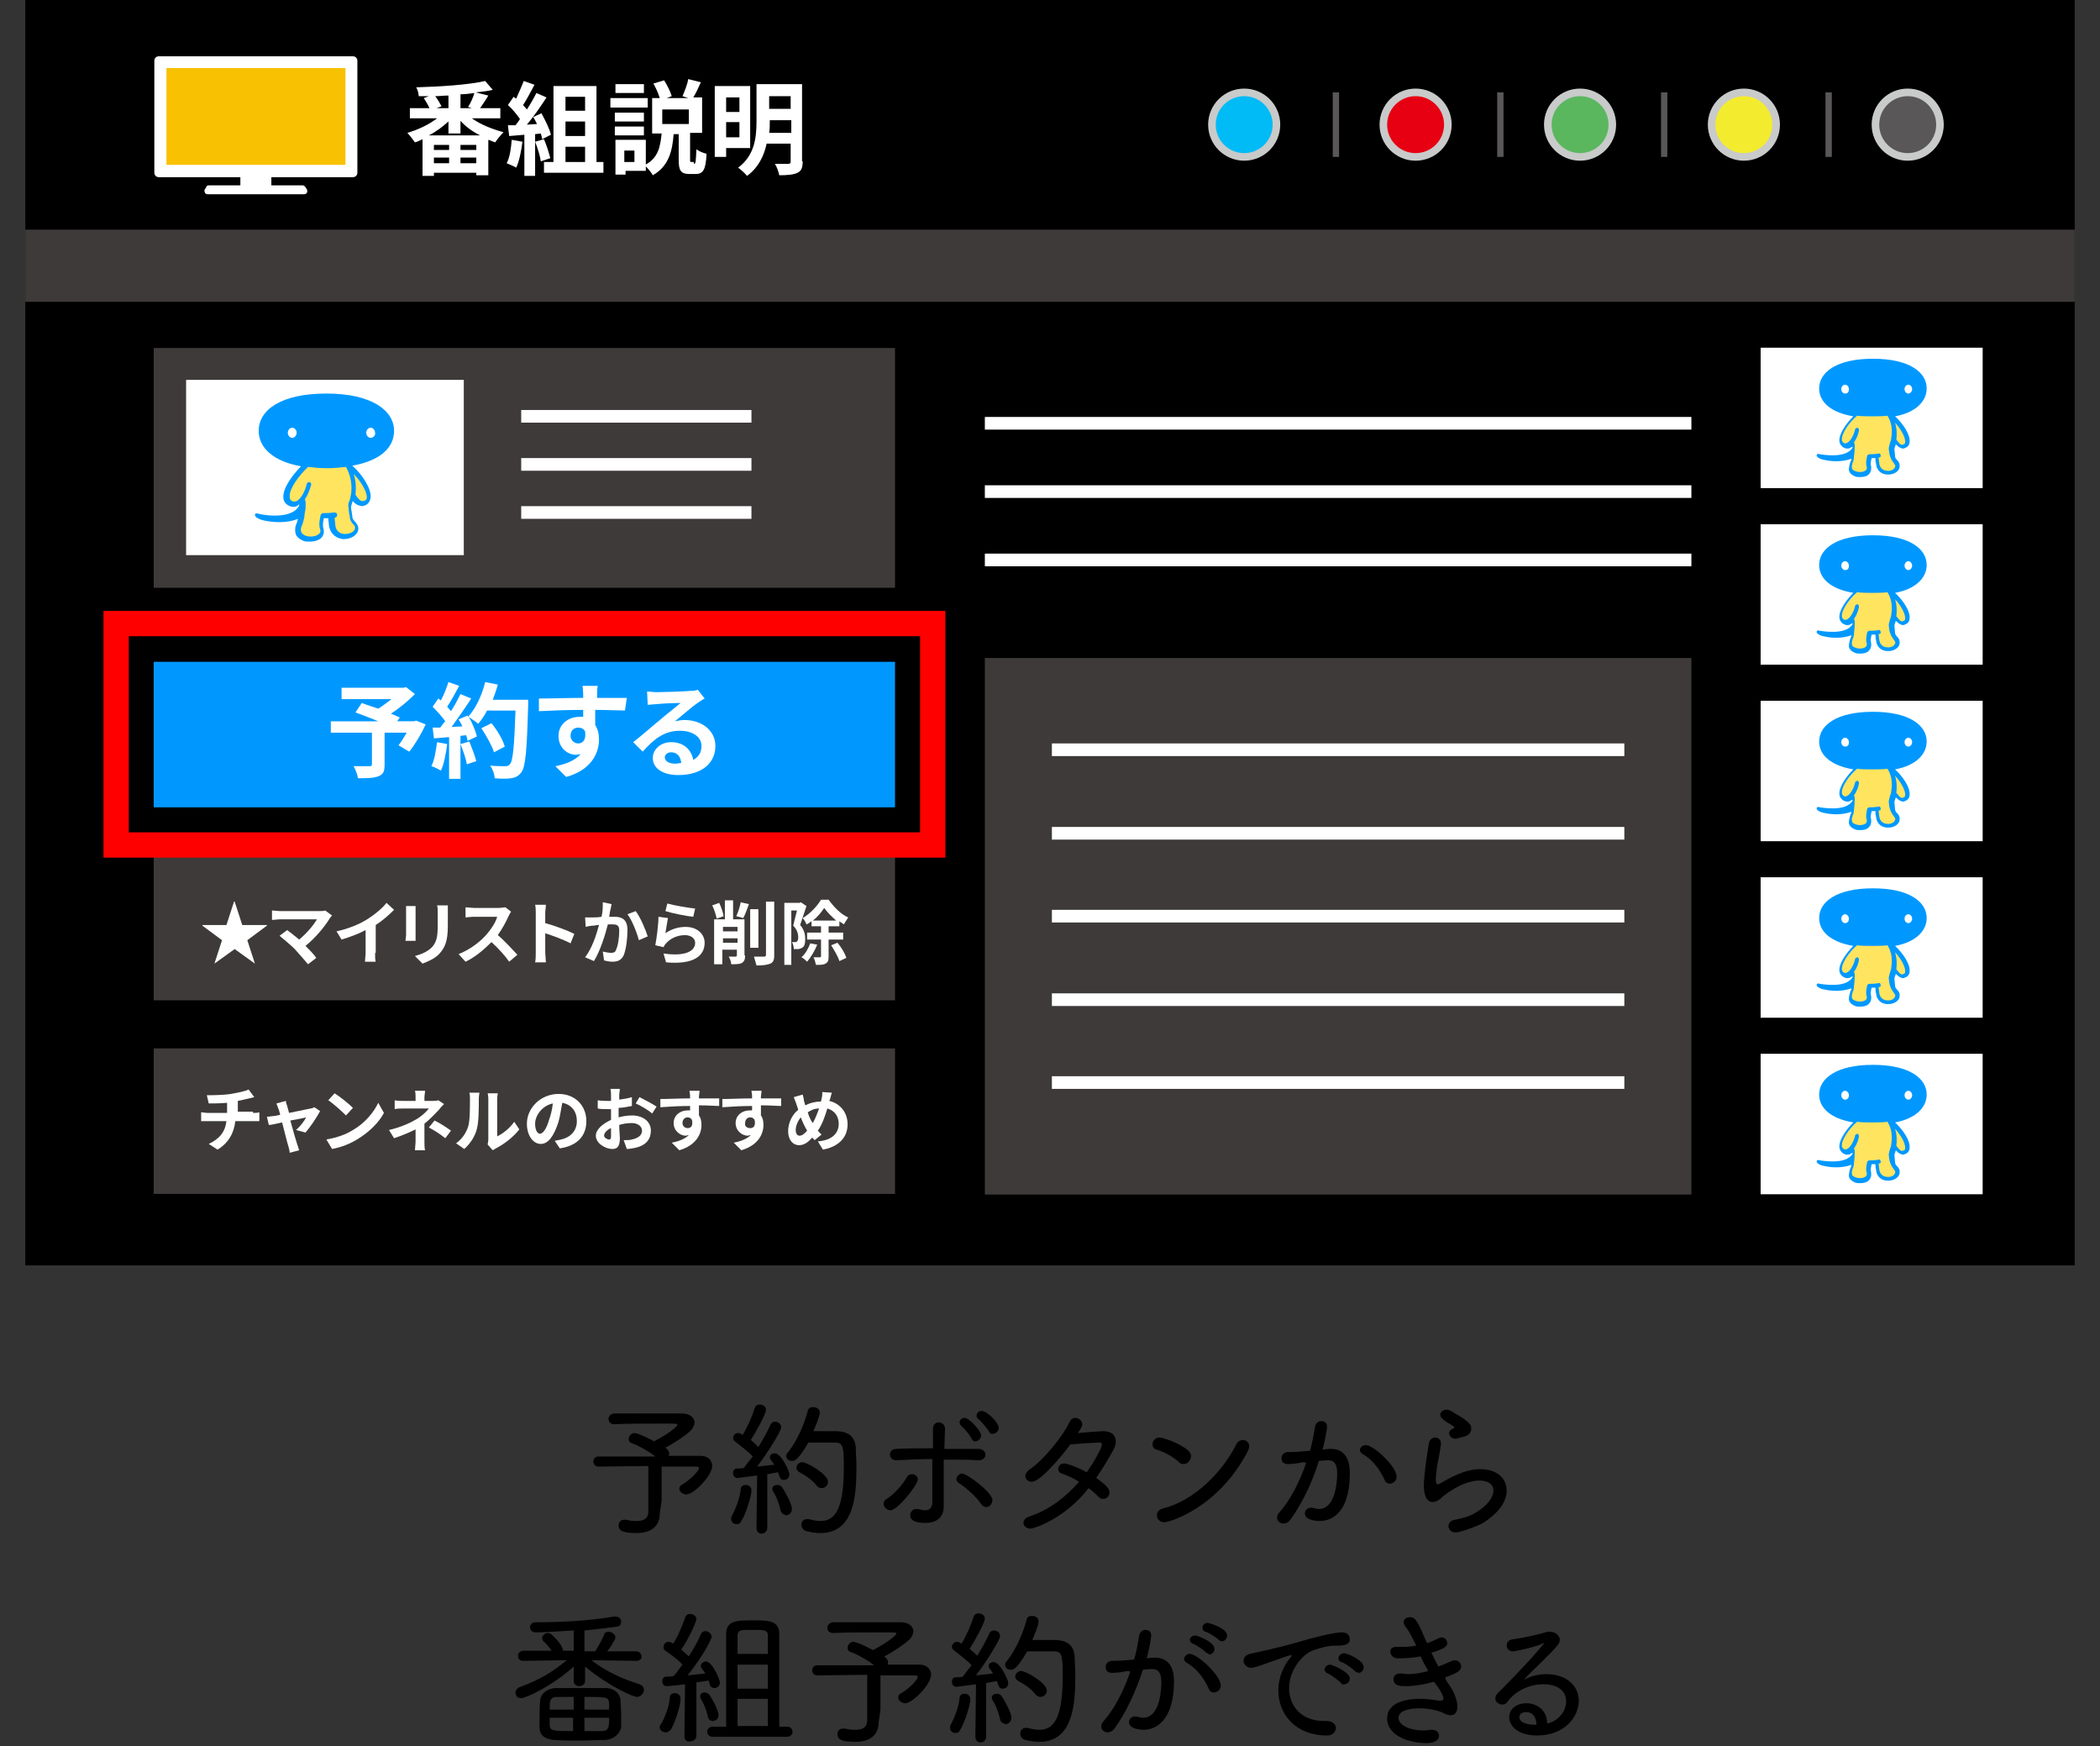 <?xml version="1.0" encoding="utf-8"?>
<!-- Generator: Adobe Illustrator 26.0.3, SVG Export Plug-In . SVG Version: 6.00 Build 0)  -->
<svg version="1.1" id="レイヤー_1" xmlns="http://www.w3.org/2000/svg" xmlns:xlink="http://www.w3.org/1999/xlink" x="0px"
	 y="0px" viewBox="0 0 332 276" style="enable-background:new 0 0 332 276;" xml:space="preserve">
<rect x="0" y="0" width="332" height="276" fill="#333333" stroke="none"/>
<style type="text/css">
	.st0{fill:#00BBF6;stroke:#C9CACA;stroke-width:1.2;stroke-miterlimit:10;}
	.st1{fill:#E60012;stroke:#C9CACA;stroke-width:1.2;stroke-miterlimit:10;}
	.st2{fill:none;stroke:#595757;stroke-miterlimit:10;}
	.st3{fill:#5AB75E;stroke:#C9CACA;stroke-width:1.2;stroke-miterlimit:10;}
	.st4{fill:#F3EC2E;stroke:#C9CACA;stroke-width:1.2;stroke-miterlimit:10;}
	.st5{fill:#595757;stroke:#C9CACA;stroke-width:1.2;stroke-miterlimit:10;}
	.st6{fill:#FFFFFF;}
	.st7{fill:#3E3A39;}
	.st8{fill:#0098FF;}
	.st9{fill:none;stroke:#FFFFFF;stroke-width:2;stroke-miterlimit:10;}
	.st10{fill:#FFE45F;}
	.st11{fill:#F8C102;}
	.st12{fill:none;stroke:#FF0000;stroke-width:4;stroke-miterlimit:10;}
</style>
<g>
	<path d="M104.3,239.3L104.3,239.3c0,1.5-0.9,3-3.7,3c-2.4,0-2.8-0.5-2.8-1.2c0-0.5,0.3-0.9,0.9-0.9c0.1,0,0.2,0,0.3,0
		c0.7,0.2,1.3,0.2,1.7,0.2c1.2,0,1.8-0.5,1.8-1.5v-7.2l-7.9,0.1h0c-0.5,0-0.8-0.4-0.8-0.8s0.3-0.8,0.8-0.8c1.6,0,5.4,0,9,0
		c-1-0.8-2.6-1.7-3.7-2.1c-0.4-0.1-0.5-0.4-0.5-0.7c0-0.4,0.4-0.9,0.9-0.9c0.6,0,2.4,0.9,3.1,1.3c2-1,3.7-2.3,3.7-2.6
		c0-0.2,0-0.2-2.3-0.2c-2.3,0-6,0-7.7,0.1h0c-0.6,0-0.9-0.4-0.9-0.8c0-0.4,0.3-0.9,1-0.9c1.1,0,2.7,0,4.5,0c2.4,0,4.9,0,6.1,0
		c1.3,0,2,0.7,2,1.4c0,0.4-0.2,0.9-0.6,1.3c-0.7,0.7-2.6,2-4,2.7c0.5,0.4,0.6,0.7,0.6,0.9c0,0.1,0,0.3-0.1,0.4h5.1
		c1.1,0,1.8,0.7,1.8,1.6c0,1.5-2.9,4.5-4.1,4.5c-0.6,0-1.1-0.5-1.1-0.9c0-0.3,0.1-0.5,0.5-0.7c0.9-0.5,2.6-2,2.6-2.6
		c0-0.1-0.1-0.2-0.5-0.2h-5.4v5.4L104.3,239.3z"/>
	<path d="M116.5,240.9c-0.5,0-0.9-0.3-0.9-0.8c0-0.2,0-0.3,0.1-0.5c0.6-1.1,1.3-2.9,1.4-4.2c0-0.5,0.4-0.7,0.8-0.7
		c0.5,0,0.9,0.3,0.9,0.9c0,1-1,3.9-1.6,4.8C117.1,240.7,116.8,240.9,116.5,240.9z M119.6,241.5l0.1-8.3c-1.6,0.2-2.9,0.4-3.1,0.4
		c-0.5,0-0.7-0.4-0.7-0.8c0-0.4,0.2-0.7,0.6-0.7c0.3,0,0.7,0,1.1-0.1c0.4-0.5,0.9-1.2,1.4-1.8c-0.7-0.8-2.1-1.8-2.7-2.3
		c-0.3-0.2-0.4-0.4-0.4-0.6c0-0.4,0.3-0.8,0.8-0.8c0.2,0,0.3,0,0.7,0.3c0.7-1.1,1.5-2.9,1.9-4.2c0.1-0.4,0.4-0.6,0.8-0.6
		c0.5,0,1,0.3,1,0.8c0,0.7-1.7,3.7-2.4,4.8c0.5,0.4,0.9,0.8,1.2,1.1c0.8-1.3,1.5-2.6,1.9-3.5c0.1-0.3,0.4-0.5,0.7-0.5
		c0.5,0,1,0.3,1,0.9c0,0.6-2.2,4.1-3.8,6.2l2.7-0.3c-0.2-0.3-0.3-0.5-0.5-0.7c-0.1-0.2-0.2-0.3-0.2-0.5c0-0.4,0.4-0.6,0.8-0.6
		c1,0,2.3,2.8,2.3,3.3c0,0.6-0.4,0.9-0.9,0.9c-0.5,0-0.6-0.3-0.9-1.2l-1.7,0.3l0,8.5c0,0.6-0.5,0.9-0.9,0.9S119.6,242.1,119.6,241.5
		L119.6,241.5z M123.4,238.7c-0.2-1-0.7-2.3-1.2-3c-0.1-0.2-0.1-0.3-0.1-0.4c0-0.4,0.4-0.6,0.8-0.6c0.3,0,0.5,0.1,0.7,0.3
		c0.3,0.4,1.6,2.6,1.6,3.5c0,0.6-0.5,1-0.9,1C123.9,239.4,123.5,239.2,123.4,238.7z M125.2,230.9c-0.5,0-0.9-0.3-0.9-0.8
		c0-0.2,0.1-0.4,0.3-0.6c1.4-1.7,2.6-4.5,3.1-6.5c0.1-0.5,0.5-0.6,0.9-0.6c0.5,0,1,0.3,1,0.9c0,0.1,0,0.6-1,2.9c0.9,0,2.2,0,3.2,0
		c1.1,0,3.3,0,3.5,2.6c0,0.8,0.1,1.9,0.1,3.1c0,4.6-0.4,10.4-5.7,10.4c-0.7,0-1.4-0.1-2.2-0.3c-0.5-0.1-0.8-0.6-0.8-1
		c0-0.5,0.3-0.9,0.9-0.9c0.1,0,0.2,0,0.3,0c0.7,0.2,1.3,0.3,1.8,0.3c2,0,3.7-1.3,3.7-8.3c0-3.1,0-4.1-1.3-4.1h-0.7
		c-1.1,0-2.6,0-3.6,0C126.1,230.9,125.6,230.9,125.2,230.9z M129.2,234.9c-0.7-0.9-1.8-1.7-2.8-2.2c-0.3-0.2-0.5-0.4-0.5-0.7
		c0-0.4,0.4-0.9,0.9-0.9c0.8,0,4.1,1.9,4.1,3.1c0,0.6-0.5,1-1,1C129.6,235.2,129.4,235.1,129.2,234.9z"/>
	<path d="M139.7,237.7c0-0.3,0.1-0.6,0.5-0.8c1.1-0.7,2.6-2.3,3.2-3.5c0.2-0.3,0.5-0.4,0.8-0.4c0.4,0,0.9,0.3,0.9,0.8
		c0,0.9-3.2,4.9-4.3,4.9C140.2,238.7,139.7,238.2,139.7,237.7z M149.4,225.8l-0.1,3.2c0.9,0,1.8,0,2.7,0c0.9,0,1.8,0,2.7,0
		c0.7,0,1.1,0.5,1.1,0.9c0,0.5-0.4,0.9-1.1,0.9h-0.1c-1.4-0.1-2.7-0.1-4.1-0.1h-1.3v1.6c0,1.4,0,2.9,0,4.1c0,0.7,0,1.1,0,1.7
		c0,1.6-1,2.6-2.9,2.6c-0.8,0-2.4-0.1-2.4-1.2c0-0.5,0.4-1,0.9-1c0.1,0,0.2,0,0.3,0c0.4,0.1,0.8,0.2,1.2,0.2c0.6,0,1-0.3,1.1-1.1
		c0-0.9,0-2,0-3.2s0-2.6,0-3.8c-1.9,0-3.8,0.1-5.7,0.2h0c-0.7,0-1-0.5-1-0.9c0-0.4,0.3-0.9,1-0.9c1.9-0.1,3.8-0.1,5.8-0.1
		c0-1.3,0-2.4,0-3.1v0c0-0.7,0.5-1,0.9-1C148.9,224.8,149.4,225.2,149.4,225.8L149.4,225.8z M155.1,237.7c-0.7-1.1-2.4-2.6-3.5-3.3
		c-0.3-0.2-0.4-0.4-0.4-0.6c0-0.4,0.4-0.9,0.9-0.9c0.8,0,4.8,3,4.8,4.2c0,0.6-0.5,1.1-1,1.1C155.6,238.2,155.3,238,155.1,237.7z
		 M153.6,227.4c-0.2-0.5-1.1-1.6-1.6-2c-0.2-0.2-0.3-0.4-0.3-0.6c0-0.4,0.4-0.7,0.8-0.7c0.7,0,2.6,2,2.6,2.8c0,0.5-0.5,0.9-0.9,0.9
		C154,227.9,153.8,227.7,153.6,227.4z M156.4,226.3c-0.3-0.5-1.2-1.6-1.7-2c-0.3-0.2-0.3-0.4-0.3-0.6c0-0.4,0.4-0.7,0.8-0.7
		c0.8,0,2.7,1.8,2.7,2.7c0,0.5-0.5,0.9-0.9,0.9C156.8,226.7,156.5,226.6,156.4,226.3z"/>
	<path d="M162.9,241.6c-0.6,0-1.1-0.4-1.1-0.9c0-0.4,0.3-0.8,0.9-1c3.3-1.1,5.9-3.2,7.9-5.5c-0.9-0.6-1.9-1-2.7-1.3
		c-0.4-0.1-0.6-0.4-0.6-0.7c0-0.4,0.3-0.9,0.9-0.9c0.5,0,2.2,0.6,3.6,1.4c1.2-1.7,2.4-3.8,2.4-4.4c0-0.3-0.2-0.3-0.5-0.3
		c-0.1,0-2.4,0.1-4.5,0.3c-0.4,0.6-4.5,5.9-6.1,5.9c-0.6,0-1-0.5-1-0.9c0-0.3,0.2-0.7,0.6-1c2.2-1.4,5.4-5.4,6.3-7.4
		c0.3-0.6,0.6-0.8,1-0.8c0.6,0,1.1,0.5,1.1,1c0,0.3-0.1,0.5-0.7,1.4c2.1-0.2,3.6-0.3,4-0.3c1.4,0,2,0.7,2,1.6c0,0.4-0.1,0.9-0.4,1.4
		c-0.9,1.6-1.8,3.1-2.7,4.4c1.6,1.1,2.1,1.7,2.1,2.3c0,0.6-0.5,1-1,1c-0.3,0-0.5-0.1-0.7-0.3c-0.4-0.4-0.9-0.9-1.6-1.4
		C168.4,240,163.5,241.6,162.9,241.6z"/>
	<path d="M186.3,231c-0.9-0.8-2.4-1.6-3.5-1.9c-0.4-0.1-0.6-0.5-0.6-0.8c0-0.5,0.4-1.1,1.1-1.1c0.4,0,2.9,0.7,4.5,2
		c0.3,0.3,0.5,0.6,0.5,0.9c0,0.6-0.5,1.3-1.1,1.3C186.8,231.4,186.5,231.3,186.3,231z M184.1,240.6c-0.7,0-1.2-0.5-1.2-1.1
		c0-0.5,0.3-0.9,1-1.1c4.8-1.2,9.3-5.6,11.6-10.2c0.2-0.4,0.6-0.6,1-0.6c0.5,0,1,0.4,1,1c0,0.2-0.1,0.5-0.2,0.7
		C192.6,238.4,184.8,240.6,184.1,240.6z"/>
	<path d="M206.1,231.1c-1,0.2-1.9,0.3-2.5,0.3c-0.7,0-1-0.4-1-0.9s0.3-0.9,0.9-1c0.7,0,1.4,0,2.3-0.1l1.3-0.1c0.3-1,0.6-2.5,0.8-3.8
		c0.1-0.6,0.6-0.9,1-0.9c0.5,0,0.9,0.3,0.9,0.9c0,0.6-0.6,3.3-0.7,3.6l1-0.1c0.1,0,0.2,0,0.3,0c1.4,0,3,0.7,3,3.8
		c0,6.9-3.4,7.6-4.8,7.6c-0.4,0-2.3-0.1-2.3-1.2c0-0.5,0.4-0.9,0.9-0.9c0.1,0,0.2,0,0.3,0c0.4,0.1,0.7,0.2,1,0.2
		c2.9,0,2.9-5.2,2.9-5.6c0-1.4-0.4-2.1-1.4-2.1c-0.2,0-0.5,0-1.5,0.1c-1.1,3.6-2.7,6.8-4.5,9.3c-0.3,0.4-0.7,0.6-1.1,0.6
		c-0.5,0-1-0.4-1-0.9c0-0.3,0.1-0.6,0.4-0.9c1.6-1.8,3.1-4.6,4.2-7.8L206.1,231.1z M218.9,233.9c-0.6-1.3-1.7-3.1-3.5-4.1
		c-0.3-0.2-0.4-0.4-0.4-0.6c0-0.4,0.4-0.8,0.9-0.8c1.3,0,4.9,3.4,4.9,5c0,0.7-0.6,1.1-1.1,1.1C219.4,234.5,219,234.3,218.9,233.9z"
		/>
	<path d="M230.1,242.2c-0.7,0-1.1-0.5-1.1-1c0-0.4,0.3-0.9,1-1c1.2-0.2,2.4-0.6,3.1-1c2.1-1.2,3-2.6,3-3.6c0-1.6-2-1.6-2.2-1.6
		c-2.7,0-5.7,2.4-6,2.7c-0.5,0.5-1,0.7-1.4,0.7c-1.3,0-1.4-2-1.4-2.6c0-0.2,0-1.8,0.8-6.7c0.1-0.6,0.6-0.9,1-0.9s0.9,0.3,0.9,0.9
		c0,0,0,0.1,0,0.2c-0.1,1-0.4,2.3-0.6,3.4c-0.1,0.8-0.2,1.6-0.2,2.1c0,0.3,0,0.8,0.3,0.8c0.1,0,0.2,0,0.3-0.1
		c1.4-0.8,3.9-2.3,6.4-2.3c2.6,0,4.2,1.4,4.2,3.4c0,1.6-1.1,3.5-3.9,5.2C233.1,241.4,230.8,242.2,230.1,242.2z M230.1,227.4
		c-0.6,0-1-0.5-1-0.9c0-0.2,0.1-0.4,0.4-0.6c0.3-0.1,0.4-0.2,0.4-0.3s-0.1-0.2-0.3-0.3c-0.5-0.3-1.2-0.7-1.6-1.1
		c-0.2-0.2-0.3-0.4-0.3-0.6c0-0.5,0.5-0.8,1-0.8c0.2,0,0.5,0.1,0.7,0.2c0.4,0.3,1.2,0.7,1.8,1.1c1.2,0.8,1.4,1.2,1.4,1.7
		c0,0.5-0.3,1.1-1.3,1.3C230.2,227.4,230.2,227.4,230.1,227.4z"/>
	<path d="M100.6,262.5l-7.1-0.1c2.5,1.9,4.8,2.9,7.6,3.8c0.5,0.2,0.7,0.5,0.7,0.9c0,0.5-0.5,1.1-1.1,1.1c-0.6,0-4.5-1.7-8.2-4.8
		l0,2.3v0c0,0.5-0.5,0.8-0.9,0.8c-0.5,0-0.9-0.3-0.9-0.8v0l0-2.3c-3.4,3.1-7.6,5-8.3,5c-0.6,0-0.9-0.4-0.9-0.9
		c0-0.3,0.2-0.7,0.8-0.9c3-1.1,5-2.3,7.3-4.2l-6.9,0.1h0c-0.6,0-0.8-0.4-0.8-0.8s0.3-0.8,0.9-0.8l4.4,0c-0.4-0.6-0.8-1.1-1.3-1.5
		c-0.1-0.2-0.2-0.3-0.2-0.5c0-0.4,0.5-0.8,0.9-0.8c0.1,0,0.3,0,0.4,0.1c0.1,0,2,1.7,2,2.7l1.7,0l0-3.2c-2,0.1-4.6,0.3-6,0.3
		c-0.6,0-0.9-0.4-0.9-0.8s0.3-0.8,0.9-0.8c3.8,0,8.3-0.2,12.4-0.9c0.1,0,0.2,0,0.2,0c0.6,0,0.9,0.4,0.9,0.8c0,0.4-0.2,0.8-0.7,0.8
		c-1.4,0.2-3.2,0.4-5.1,0.6l0,3.3l1.7,0c0.5-0.8,1.1-1.9,1.4-2.6c0.1-0.4,0.4-0.5,0.7-0.5c0.5,0,1.1,0.4,1.1,0.9
		c0,0.4-1.2,2.1-1.3,2.2l4.6,0c0.5,0,0.8,0.4,0.8,0.8C101.5,262.1,101.2,262.5,100.6,262.5L100.6,262.5z M95.7,275
		c-1.1,0-2.6,0.1-4.1,0.1c-1.4,0-2.9,0-4-0.1c-1.5-0.1-2.3-0.8-2.3-2c0-0.4,0-0.8,0-1.2c0-1,0-2.1,0.1-3c0-0.9,0.9-1.9,2.4-2
		c1.1,0,2.7,0,4.3,0c1.3,0,2.6,0,3.6,0c1.5,0,2.3,0.9,2.4,1.9c0,0.7,0.1,1.5,0.1,2.3c0,0.7,0,1.4,0,2C98,274,97.1,274.9,95.7,275z
		 M90.7,268.2c-1,0-1.9,0-2.6,0c-1.2,0-1.2,0.7-1.2,2h3.8V268.2z M90.7,271.5h-3.8c0,0.4,0,0.8,0,1.1c0,1,0.6,1,3.7,1V271.5z
		 M96.3,270.2c0-0.3,0-0.7,0-1c-0.1-1-0.4-1-3.9-1v2H96.3z M92.4,271.5v2.1c1,0,2,0,2.7,0c1.2,0,1.2-0.7,1.2-2.1H92.4z"/>
	<path d="M105.2,273.8c-0.4,0-0.9-0.3-0.9-0.8c0-0.2,0-0.3,0.2-0.5c0.6-1,1.3-2.8,1.4-4.2c0-0.5,0.4-0.7,0.8-0.7
		c0.4,0,0.9,0.3,0.9,0.9c0,1.1-0.9,3.8-1.5,4.8C105.8,273.7,105.5,273.8,105.2,273.8z M108.2,274.4l0.1-8.2
		c-1.4,0.2-2.9,0.3-2.9,0.3c-0.5,0-0.7-0.4-0.7-0.8c0-0.3,0.2-0.7,0.6-0.7c0.3,0,0.7,0,1.2-0.1c0.5-0.5,0.9-1.2,1.4-1.8
		c-0.7-0.8-2.1-1.8-2.7-2.2c-0.3-0.2-0.3-0.4-0.3-0.6c0-0.4,0.3-0.8,0.8-0.8c0.1,0,0.3,0,0.4,0.1c0.1,0,0.2,0.1,0.3,0.2
		c0.7-1,1.5-2.9,1.9-4.1c0.1-0.4,0.4-0.6,0.8-0.6c0.5,0,1,0.3,1,0.8c0,0.4-1.3,3.3-2.4,4.8c0.4,0.4,0.9,0.8,1.2,1.1
		c0.8-1.3,1.5-2.5,1.9-3.5c0.1-0.3,0.4-0.5,0.7-0.5c0.5,0,1,0.4,1,0.9c0,0.4-1.4,3.1-3.8,6.1l2.8-0.3c-0.2-0.3-0.3-0.5-0.5-0.7
		c-0.1-0.2-0.2-0.3-0.2-0.5c0-0.4,0.4-0.7,0.8-0.7c1,0,2.2,2.8,2.2,3.3c0,0.6-0.4,0.9-0.9,0.9c-0.3,0-0.6-0.2-0.7-0.6
		c0-0.2-0.1-0.4-0.2-0.6c-0.4,0.1-1.1,0.2-1.9,0.3l0,8.4c0,0.6-0.5,0.9-0.9,0.9C108.7,275.4,108.2,275.1,108.2,274.4L108.2,274.4z
		 M111.9,271.3c-0.2-1-0.6-2-1.1-2.8c-0.1-0.2-0.1-0.3-0.1-0.4c0-0.4,0.3-0.6,0.7-0.6c0.2,0,0.5,0.1,0.7,0.3
		c0.4,0.5,1.5,2.5,1.5,3.3c0,0.6-0.5,0.9-0.9,0.9C112.3,272,112,271.8,111.9,271.3z M112.7,274.5c-0.6,0-0.9-0.4-0.9-0.8
		s0.3-0.8,0.9-0.8h2.1c0-3.3,0-13.2,0-14.6c0-2.2,1.7-2.2,4.2-2.2c2.5,0,4.2,0,4.2,2.2c0,1.8,0,11.4,0,14.6h1.2
		c0.6,0,0.9,0.4,0.9,0.8s-0.3,0.8-0.9,0.8H112.7z M121.4,261.4c0-1.4,0-2.4,0-2.9c0-0.9-0.6-0.9-2.4-0.9c-2,0-2.3,0-2.4,0.9
		c0,0.4,0,1.5,0,2.9H121.4z M121.4,263.1h-4.8v3.8h4.8V263.1z M121.4,268.5h-4.8l0,4.3h4.8V268.5z"/>
	<path d="M138.9,272.3L138.9,272.3c0,1.5-0.9,3-3.7,3c-2.4,0-2.8-0.5-2.8-1.2c0-0.5,0.3-0.9,0.9-0.9c0.1,0,0.2,0,0.3,0
		c0.7,0.2,1.3,0.2,1.7,0.2c1.2,0,1.8-0.5,1.8-1.5v-7.2l-7.9,0.1h0c-0.5,0-0.8-0.4-0.8-0.8s0.3-0.8,0.8-0.8c1.6,0,5.4,0,9,0
		c-1-0.8-2.6-1.7-3.7-2.1c-0.4-0.1-0.5-0.4-0.5-0.7c0-0.4,0.4-0.9,0.9-0.9c0.6,0,2.4,0.9,3.1,1.3c2-1,3.7-2.3,3.7-2.6
		c0-0.2,0-0.2-2.3-0.2c-2.3,0-6,0-7.7,0.1h0c-0.6,0-0.9-0.4-0.9-0.8c0-0.4,0.3-0.9,1-0.9c1.1,0,2.7,0,4.5,0c2.4,0,4.9,0,6.1,0
		c1.3,0,2,0.7,2,1.4c0,0.4-0.2,0.9-0.6,1.3c-0.7,0.7-2.6,2-4,2.7c0.5,0.4,0.6,0.7,0.6,0.9c0,0.1,0,0.3-0.1,0.4h5.1
		c1.1,0,1.8,0.7,1.8,1.6c0,1.5-2.9,4.5-4.1,4.5c-0.6,0-1.1-0.5-1.1-0.9c0-0.3,0.1-0.5,0.5-0.7c0.9-0.5,2.6-2,2.6-2.6
		c0-0.1-0.1-0.2-0.5-0.2h-5.4v5.4L138.9,272.3z"/>
	<path d="M151.1,273.9c-0.5,0-0.9-0.3-0.9-0.8c0-0.2,0-0.3,0.1-0.5c0.6-1.1,1.3-2.9,1.4-4.2c0-0.5,0.4-0.7,0.8-0.7
		c0.5,0,0.9,0.3,0.9,0.9c0,1-1,3.9-1.6,4.8C151.7,273.7,151.4,273.9,151.1,273.9z M154.2,274.5l0.1-8.3c-1.6,0.2-2.9,0.4-3.1,0.4
		c-0.5,0-0.7-0.4-0.7-0.8c0-0.4,0.2-0.7,0.6-0.7c0.3,0,0.7,0,1.1-0.1c0.4-0.5,0.9-1.2,1.4-1.8c-0.7-0.8-2.1-1.8-2.7-2.3
		c-0.3-0.2-0.4-0.4-0.4-0.6c0-0.4,0.3-0.8,0.8-0.8c0.2,0,0.3,0,0.7,0.3c0.7-1.1,1.5-2.9,1.9-4.2c0.1-0.4,0.4-0.6,0.8-0.6
		c0.5,0,1,0.3,1,0.8c0,0.7-1.7,3.7-2.4,4.8c0.5,0.4,0.9,0.8,1.2,1.1c0.8-1.3,1.5-2.6,1.9-3.5c0.1-0.3,0.4-0.5,0.7-0.5
		c0.5,0,1,0.3,1,0.9c0,0.6-2.2,4.1-3.8,6.2l2.7-0.3c-0.2-0.3-0.3-0.5-0.5-0.7c-0.1-0.2-0.2-0.3-0.2-0.5c0-0.4,0.4-0.6,0.8-0.6
		c1,0,2.3,2.8,2.3,3.3c0,0.6-0.4,0.9-0.9,0.9c-0.5,0-0.6-0.3-0.9-1.2l-1.7,0.3l0,8.5c0,0.6-0.5,0.9-0.9,0.9S154.2,275.1,154.2,274.5
		L154.2,274.5z M158.1,271.7c-0.2-1-0.7-2.3-1.2-3c-0.1-0.2-0.1-0.3-0.1-0.4c0-0.4,0.4-0.6,0.8-0.6c0.3,0,0.5,0.1,0.7,0.3
		c0.3,0.4,1.6,2.6,1.6,3.5c0,0.6-0.5,1-0.9,1C158.5,272.4,158.2,272.2,158.1,271.7z M159.8,263.9c-0.5,0-0.9-0.3-0.9-0.8
		c0-0.2,0.1-0.4,0.3-0.6c1.4-1.7,2.6-4.5,3.1-6.5c0.1-0.5,0.5-0.6,0.9-0.6c0.5,0,1,0.3,1,0.9c0,0.1,0,0.6-1,2.9c0.9,0,2.2,0,3.2,0
		c1.1,0,3.3,0,3.5,2.6c0,0.8,0.1,1.9,0.1,3.1c0,4.6-0.4,10.4-5.7,10.4c-0.7,0-1.4-0.1-2.2-0.3c-0.5-0.1-0.8-0.6-0.8-1
		c0-0.5,0.3-0.9,0.9-0.9c0.1,0,0.2,0,0.3,0c0.7,0.2,1.3,0.3,1.8,0.3c2,0,3.7-1.3,3.7-8.3c0-3.1,0-4.1-1.3-4.1h-0.7
		c-1.1,0-2.6,0-3.6,0C160.7,263.9,160.2,263.9,159.8,263.9z M163.8,267.9c-0.7-0.9-1.8-1.7-2.8-2.2c-0.3-0.2-0.5-0.4-0.5-0.7
		c0-0.4,0.4-0.9,0.9-0.9c0.8,0,4.1,1.9,4.1,3.1c0,0.6-0.5,1-1,1C164.2,268.2,164,268.1,163.8,267.9z"/>
	<path d="M178.3,264.1c-1,0.2-1.9,0.3-2.5,0.3c-0.7,0-1-0.4-1-0.9s0.3-0.9,0.9-1c0.7,0,1.4,0,2.3-0.1l1.3-0.1c0.3-1,0.6-2.5,0.8-3.8
		c0.1-0.6,0.6-0.9,1-0.9c0.5,0,0.9,0.3,0.9,0.9c0,0.6-0.6,3.3-0.7,3.6l1-0.1c0.1,0,0.2,0,0.3,0c1.5,0,3,0.8,3,3.7
		c0,6.4-3,7.7-4.8,7.7c-0.4,0-2.3-0.1-2.3-1.2c0-0.5,0.4-0.9,0.9-0.9c0.1,0,0.2,0,0.3,0c0.4,0.1,0.7,0.2,1,0.2
		c2.8,0,2.9-4.8,2.9-5.6c0-1.4-0.4-2.1-1.4-2.1c-0.2,0-0.6,0-1.5,0.1c-1.2,3.6-2.7,6.8-4.5,9.3c-0.3,0.4-0.7,0.6-1.1,0.6
		c-0.5,0-1-0.4-1-0.9c0-0.3,0.1-0.6,0.4-0.9c1.6-1.8,3.1-4.6,4.2-7.8L178.3,264.1z M191.1,266.9c-0.6-1.3-1.7-3.1-3.5-4.1
		c-0.3-0.2-0.4-0.4-0.4-0.6c0-0.4,0.4-0.8,0.9-0.8c1.2,0,4.9,3.4,4.9,5c0,0.7-0.6,1.1-1.1,1.1C191.6,267.5,191.2,267.3,191.1,266.9z
		 M190.7,261.2c-0.4-0.4-1.5-1.2-2.1-1.4c-0.3-0.1-0.5-0.4-0.5-0.6c0-0.4,0.4-0.7,0.9-0.7c0.3,0,3,1,3,2.1c0,0.5-0.4,0.9-0.8,0.9
		C191.1,261.4,190.9,261.3,190.7,261.2z M192.7,259.2c-0.4-0.4-1.5-1.1-2.1-1.3c-0.4-0.1-0.5-0.4-0.5-0.6c0-0.4,0.3-0.8,0.8-0.8
		c0.2,0,3.1,0.8,3.1,2c0,0.5-0.4,0.9-0.8,0.9C193,259.4,192.8,259.3,192.7,259.2z"/>
	<path d="M209.8,274.3L209.8,274.3c-5,0-7.7-3.4-7.7-7.1c0-2.5,1.2-4.4,1.9-5.2c0.2-0.2,0.2-0.3,0.2-0.4c0,0,0,0-0.1,0
		c-0.2,0-0.8,0.2-3.6,1.2c-0.6,0.2-2.1,0.8-2.7,0.8c-0.7,0-1.2-0.6-1.2-1.1c0-0.5,0.3-0.9,1-1.1c5-1.1,6.4-1.5,8.1-2
		c3.8-1.1,5.7-1.4,6.5-1.4c0.9,0,1.2,0.6,1.2,1.1c0,0.8-0.9,1-1.9,1h-0.5c-1.1,0-2.4,0.4-3.3,0.7c-1.8,0.6-3.9,3.2-3.9,6
		c0,2.7,1.8,5.2,5.5,5.2h0.4c1,0,1.5,0.6,1.5,1.1S210.8,274.3,209.8,274.3z M212,266c-0.4-0.4-1.5-1.3-2.1-1.5
		c-0.3-0.1-0.5-0.4-0.5-0.6c0-0.4,0.4-0.8,0.9-0.8c0.2,0,3.1,1.1,3.1,2.2c0,0.5-0.4,0.9-0.9,0.9C212.3,266.3,212.1,266.2,212,266z
		 M214.2,264.1c-0.4-0.4-1.5-1.2-2.1-1.4c-0.4-0.1-0.5-0.4-0.5-0.6c0-0.4,0.4-0.8,0.9-0.8c0.5,0,3.1,1.1,3.1,2.2
		c0,0.5-0.4,0.9-0.8,0.9C214.5,264.3,214.4,264.3,214.2,264.1z"/>
	<path d="M228.9,266c0.4,0.5,1.5,2.2,1.5,3.7c0,1.1-0.5,1.4-1.1,1.4c-0.4,0-0.8-0.2-1.2-0.4c-0.9-0.4-2.3-0.7-3.7-0.7
		c-1.9,0-3.3,0.5-3.3,1.5c0,1.3,2.1,2,3.8,2c0.4,0,0.8,0,1.2-0.1c0.1,0,0.2,0,0.3,0c0.7,0,1.1,0.4,1.1,0.9c0,1.1-1.4,1.2-2,1.2
		c-2.6,0-6.2-1.1-6.2-3.9c0-0.8,0.3-3.1,5.3-3.1c0.8,0,1.6,0.1,2.3,0.2l0.6,0.1h0.2c0.3,0,0.5-0.1,0.5-0.3c0-0.6-0.7-1.6-0.9-1.9
		c-0.2-0.3-0.4-0.5-0.6-0.8c-1.4,0.4-3,0.7-4.5,0.7c-0.7,0-1.9,0-1.9-1.1c0-0.4,0.3-0.9,1-0.9c0.1,0,0.2,0,0.3,0
		c0.3,0,0.6,0.1,1,0.1c1,0,2.2-0.2,3.2-0.5c-0.4-0.7-0.8-1.4-1.2-2.3c-1.1,0.2-2.2,0.3-3.4,0.3h-0.3c-0.7,0-1.1-0.6-1.1-1.1
		c0-0.4,0.3-0.7,0.9-0.7h0.2c0.3,0,0.6,0,0.9,0c0.8,0,1.4-0.1,2.1-0.2c-0.6-1.2-1.1-2.3-1.7-3c-0.2-0.3-0.3-0.5-0.3-0.7
		c0-0.5,0.5-0.8,1-0.8c0.9,0,1.2,0.6,2.7,4.1c0.7-0.2,1.2-0.5,1.7-0.7c0.2-0.1,0.4-0.2,0.6-0.2c0.6,0,0.9,0.5,0.9,0.9
		c0,0.3,0,0.8-2.5,1.5c0.4,0.8,0.7,1.5,1.1,2.2c0.8-0.3,1.5-0.6,1.9-0.8c0.2-0.1,0.5-0.2,0.7-0.2c0.6,0,1,0.5,1,1
		c0,0.7-0.8,1.1-2.5,1.7C228.5,265.4,228.7,265.7,228.9,266z"/>
	<path d="M247.6,268.9c0-1.3-0.9-2.7-3.6-2.7c-2.8,0-4.9,1.6-5.7,2.8c-0.2,0.3-0.5,0.4-0.8,0.4c-0.5,0-1.1-0.4-1.1-0.9
		c0-0.3,0.1-0.6,0.4-0.9c5.2-5.2,7.3-7.8,7.3-7.9c0,0,0,0-0.1,0c0,0-0.1,0-0.2,0.1c-1,0.5-4.2,1.2-4.6,1.2c-0.7,0-1-0.5-1-1
		c0-0.4,0.3-0.8,0.9-0.9c1.6-0.2,3.9-0.7,5.2-1.1c0.2-0.1,0.5-0.1,0.7-0.1c0.9,0,1.6,0.6,1.6,1.3c0,0.6-0.5,1.1-2.9,3.5
		c-0.9,0.9-2,1.9-2.8,2.8c1.1-0.6,2.4-0.9,3.6-0.9c3.1,0,5.1,1.8,5.1,4.2c0,2.6-2.3,5.5-6.6,5.5c-3,0-4.4-1.5-4.4-2.9
		c0-1.4,1.3-2.2,2.7-2.2c1.7,0,3.3,1.1,3.3,3.2C245.9,272.2,247.6,270.8,247.6,268.9z M242.9,272.6c0-1.2-0.6-2-1.6-2
		c-1,0-1.1,0.6-1.1,0.8c0,1.2,2.3,1.2,2.5,1.2L242.9,272.6L242.9,272.6z"/>
</g>
<g>
	<rect x="4" width="324" height="200"/>
	<circle class="st0" cx="196.7" cy="19.7" r="5.1"/>
	<circle class="st1" cx="223.8" cy="19.7" r="5.1"/>
	<line class="st2" x1="211.2" y1="14.6" x2="211.2" y2="24.8"/>
	<circle class="st3" cx="249.8" cy="19.7" r="5.1"/>
	<line class="st2" x1="237.2" y1="14.6" x2="237.2" y2="24.8"/>
	<circle class="st4" cx="275.7" cy="19.7" r="5.1"/>
	<line class="st2" x1="263.1" y1="14.6" x2="263.1" y2="24.8"/>
	<circle class="st5" cx="301.6" cy="19.7" r="5.1"/>
	<line class="st2" x1="289.1" y1="14.6" x2="289.1" y2="24.8"/>
	<g>
		<path class="st6" d="M74.6,18.7c1.4,1,3.2,1.7,5,2.2c-0.4,0.4-1,1.1-1.3,1.6c-0.4-0.1-0.7-0.3-1.1-0.4v5.6h-1.9v-0.4h-6.7v0.5
			h-1.8V22c-0.4,0.2-0.8,0.4-1.2,0.5c-0.3-0.4-0.8-1.1-1.2-1.5c1.7-0.5,3.4-1.3,4.7-2.3h-4.3v-1.6h3.1c-0.2-0.5-0.6-1.1-0.9-1.6
			l0.8-0.3c-0.5,0-1.1,0-1.6,0c0-0.4-0.2-1.1-0.4-1.4c3.8-0.1,8.3-0.4,10.9-1l1.2,1.4c-0.8,0.2-1.7,0.3-2.7,0.4l2,0.5
			c-0.4,0.7-0.9,1.4-1.3,2h3.2v1.6H74.6z M75.9,21.4c-1.2-0.6-2.3-1.4-3.1-2.3v2h-1.9v-1.9c-0.9,0.8-1.9,1.6-3.1,2.2H75.9z M71,22.9
			h-2.4v0.8H71V22.9z M68.6,25.8H71v-0.9h-2.4V25.8z M70.9,15.1c-0.7,0-1.4,0.1-2.1,0.1c0.4,0.5,0.8,1.2,1,1.6L69,17.1h1.9V15.1z
			 M75.3,22.9h-2.5v0.8h2.5V22.9z M75.3,25.8v-0.9h-2.5v0.9H75.3z M74,16.9c0.4-0.6,0.8-1.5,1-2.2c-0.7,0.1-1.5,0.2-2.2,0.2v2.2h1.8
			L74,16.9z"/>
		<path class="st6" d="M82.6,22.4c-0.2,1.5-0.5,3.1-1,4.1c-0.3-0.2-1-0.5-1.5-0.7c0.5-0.9,0.7-2.4,0.8-3.7L82.6,22.4z M84.6,21.2
			v6.6h-1.7v-6.5l-2.4,0.2l-0.2-1.7l1.2,0c0.2-0.3,0.5-0.6,0.7-1c-0.5-0.7-1.2-1.6-1.9-2.2l0.9-1.3c0.1,0.1,0.3,0.2,0.4,0.3
			c0.4-0.9,0.9-2,1.2-2.8l1.7,0.6c-0.6,1.1-1.2,2.3-1.8,3.2c0.2,0.2,0.4,0.5,0.6,0.7c0.6-0.9,1.1-1.8,1.5-2.6l1.6,0.7
			c-0.9,1.4-2,3-3.1,4.3l1.6-0.1c-0.2-0.4-0.4-0.8-0.6-1.1l1.3-0.6c0.6,1.1,1.3,2.5,1.5,3.4L85.7,22c0-0.3-0.1-0.5-0.2-0.9
			L84.6,21.2z M86,22c0.4,0.9,0.8,2.2,1,3l-1.5,0.5c-0.1-0.8-0.5-2.1-0.9-3.1L86,22z M95.4,25.6v1.7h-9.4v-1.7h1.5v-12h6.8v12H95.4z
			 M89.4,15.3v2.2h3.1v-2.2H89.4z M92.5,19.2h-3.1v2.3h3.1V19.2z M89.4,25.6h3.1v-2.4h-3.1V25.6z"/>
		<path class="st6" d="M102.4,17h-5.9v-1.5h5.9V17z M109.7,25.9c0.3,0,0.3-0.3,0.4-2.3c0.4,0.3,1.1,0.6,1.6,0.7
			c-0.1,2.6-0.6,3.2-1.7,3.2h-1c-1.4,0-1.7-0.6-1.7-2.2v-4.1h-0.8c-0.2,2.7-0.8,5.1-3.3,6.5c-0.2-0.4-0.7-1-1.1-1.4v0.7h-3.2v0.6
			h-1.6v-5.5h4.8v3.9c2-1.1,2.3-2.9,2.5-4.9h-1.5v-5.6h1.2c-0.2-0.7-0.6-1.6-1-2.3l1.7-0.5c0.5,0.8,1,1.8,1.2,2.5l-0.8,0.3h3.4
			l-0.9-0.3c0.3-0.7,0.8-1.9,0.9-2.7l2,0.5c-0.4,0.9-0.8,1.8-1.2,2.4h1.4v5.6h-1.9v4.1c0,0.5,0,0.5,0.2,0.5H109.7z M101.8,19.2h-4.6
			v-1.4h4.6V19.2z M97.2,20h4.6v1.4h-4.6V20z M101.8,14.7h-4.5v-1.4h4.5V14.7z M100.3,23.8h-1.6v1.8h1.6V23.8z M108.9,17.3h-4.2v2.3
			h4.2V17.3z"/>
		<path class="st6" d="M114.8,23.4v1.4h-1.8V13.6h5.6v9.8H114.8z M114.8,15.4v2.3h2.1v-2.3H114.8z M116.9,21.7v-2.4h-2.1v2.4H116.9z
			 M126.9,25.5c0,1-0.2,1.5-0.8,1.8c-0.6,0.3-1.6,0.4-2.9,0.4c-0.1-0.5-0.4-1.4-0.7-1.8c0.9,0,1.8,0,2.1,0c0.3,0,0.4-0.1,0.4-0.4
			v-2.8h-3.8c-0.4,1.9-1.3,3.8-3.1,5.1c-0.3-0.4-1-1-1.4-1.3c2.7-2,2.9-5,2.9-7.4v-5.8h7.2V25.5z M125.1,21v-2h-3.4v0.2
			c0,0.6,0,1.2-0.1,1.8H125.1z M121.6,15.2v2h3.4v-2H121.6z"/>
	</g>
	<rect x="4" y="36.3" class="st7" width="324" height="11.4"/>
	<rect x="24.3" y="104.6" class="st8" width="117.2" height="23"/>
	<rect x="24.3" y="135.1" class="st7" width="117.2" height="23"/>
	<rect x="24.3" y="165.7" class="st7" width="117.2" height="23"/>
	<g>
		<path class="st6" d="M67.3,114.5c-0.7,1.5-1.7,3.2-2.6,4.3l-1.7-1c0.4-0.5,0.9-1.3,1.3-2h-3.5v5.1c0,1-0.2,1.5-1,1.8
			c-0.8,0.3-1.8,0.3-3.2,0.3c-0.1-0.6-0.4-1.4-0.7-1.9c1,0,2.2,0,2.5,0c0.3,0,0.4-0.1,0.4-0.3v-5h-6.5V114h7.5
			c-1.2-0.5-2.5-1-3.6-1.4l1-1.5c0.7,0.3,1.7,0.6,2.6,0.9c0.7-0.4,1.4-1,2.1-1.5h-7.9v-1.8h9.8l0.4-0.1l1.4,1.1
			c-1.1,1.1-2.4,2.2-3.8,3.1c0.5,0.2,1,0.4,1.4,0.6l-0.4,0.6h2.6l0.4-0.1L67.3,114.5z"/>
		<path class="st6" d="M70.7,117.6c-0.2,1.5-0.5,3.2-1,4.2c-0.3-0.2-1.1-0.6-1.5-0.7c0.5-1,0.7-2.4,0.9-3.8L70.7,117.6z M83.5,110.5
			c0,0,0,0.7,0,0.9c-0.2,7.2-0.4,9.8-1.1,10.7c-0.5,0.6-0.9,0.8-1.6,0.9c-0.6,0.1-1.6,0.1-2.6,0c0-0.6-0.3-1.4-0.7-2
			c1,0.1,2,0.1,2.4,0.1c0.3,0,0.5-0.1,0.7-0.3c0.5-0.5,0.7-2.9,0.9-8.5H77c-0.4,0.8-0.9,1.5-1.4,2.1c-0.3-0.3-1.1-0.8-1.5-1.1
			c0.6,1,1.1,2.3,1.3,3.1l-1.5,0.7c0-0.3-0.1-0.6-0.2-0.9l-0.9,0.1v6.8H71v-6.6l-2.4,0.2l-0.2-1.7l1.2,0c0.2-0.3,0.5-0.7,0.8-1
			c-0.5-0.7-1.3-1.6-2-2.3l0.9-1.3c0.1,0.1,0.3,0.2,0.4,0.3c0.5-0.9,0.9-2,1.2-2.9l1.7,0.6c-0.6,1.1-1.3,2.4-1.9,3.3
			c0.2,0.2,0.4,0.5,0.6,0.7c0.6-0.9,1.1-1.9,1.5-2.7l1.7,0.7c-0.9,1.4-2.1,3.1-3.1,4.5l1.7-0.1c-0.2-0.4-0.4-0.8-0.6-1.1l1.4-0.6
			l0.1,0.2c1.2-1.3,2.2-3.4,2.7-5.5l2,0.4c-0.2,0.8-0.5,1.6-0.8,2.4H83.5z M74.2,117.2c0.4,1,0.9,2.3,1.1,3.1l-1.5,0.5
			c-0.1-0.8-0.6-2.2-1-3.2L74.2,117.2z M78.1,118.9c-0.3-1-1.2-2.6-2-3.8l1.6-0.8c0.9,1.1,1.8,2.6,2.1,3.7L78.1,118.9z"/>
		<path class="st6" d="M98.8,112.3c-1,0-2.5-0.1-4.7-0.1c0,0.8,0,1.7,0,2.4c0.4,0.6,0.6,1.4,0.6,2.3c0,2.1-1.2,4.8-5.2,5.9l-1.7-1.7
			c1.6-0.3,3.1-0.9,4-1.9c-0.2,0-0.5,0.1-0.7,0.1c-1.3,0-2.8-1-2.8-3c0-1.8,1.5-3,3.3-3c0.2,0,0.4,0,0.6,0l0-1.1c-2.5,0-5,0.1-7,0.2
			l0-2c1.9,0,4.8-0.1,7-0.1c0-0.2,0-0.4,0-0.5c0-0.5-0.1-1.1-0.1-1.4h2.4c-0.1,0.3-0.1,1.1-0.1,1.4c0,0.1,0,0.3,0,0.5
			c1.6,0,3.9,0,4.7,0L98.8,112.3z M91.4,117.5c0.7,0,1.3-0.5,1.1-1.9c-0.2-0.4-0.6-0.6-1.1-0.6c-0.6,0-1.2,0.4-1.2,1.3
			C90.2,117,90.8,117.5,91.4,117.5z"/>
		<path class="st6" d="M111.4,110.4c-0.4,0.2-0.8,0.5-1.1,0.7c-0.9,0.6-2.6,2.1-3.6,2.9c0.5-0.1,1-0.2,1.5-0.2
			c2.8,0,4.9,1.7,4.9,4.1c0,2.6-2,4.6-5.9,4.6c-2.3,0-4-1-4-2.7c0-1.3,1.2-2.5,2.9-2.5c2,0,3.2,1.2,3.5,2.8c0.9-0.5,1.3-1.2,1.3-2.2
			c0-1.5-1.5-2.4-3.4-2.4c-2.5,0-4.1,1.3-5.9,3.3l-1.5-1.5c1.2-0.9,3.1-2.6,4.1-3.4c0.9-0.8,2.6-2.1,3.4-2.8c-0.8,0-3.1,0.1-3.9,0.2
			c-0.4,0-1,0.1-1.3,0.1l-0.1-2.1c0.5,0,1,0.1,1.5,0.1c0.9,0,4.3-0.1,5.3-0.2c0.7,0,1.1-0.1,1.2-0.2L111.4,110.4z M107.7,120.6
			c-0.1-1.1-0.7-1.7-1.6-1.7c-0.6,0-1,0.4-1,0.8c0,0.6,0.7,1,1.6,1C107.1,120.7,107.4,120.6,107.7,120.6z"/>
	</g>
	<g>
		<path class="st6" d="M42.2,146.3L42.2,146.3l-3.1,2.3l1.2,3.7l0,0l-3.2-2.3l-3.2,2.3l0,0l1.2-3.7l-3.1-2.3v-0.1h3.8l1.2-3.7h0.1
			l1.2,3.7H42.2z"/>
		<path class="st6" d="M52.5,144.7c-0.2,0.2-0.3,0.3-0.4,0.5c-0.8,1.3-2.2,3-3.8,4.3c0.6,0.6,1.3,1.3,1.7,1.9l-1.3,1
			c-0.5-0.6-1.4-1.6-2.1-2.4c-0.6-0.6-1.8-1.6-2.4-2.1l1.2-0.9c0.4,0.3,1.2,0.9,1.9,1.5c1.2-1,2.3-2.3,2.8-3.2h-5.8
			c-0.4,0-1,0.1-1.3,0.1v-1.5c0.3,0,0.9,0.1,1.3,0.1h6.1c0.4,0,0.8,0,1-0.1L52.5,144.7z"/>
		<path class="st6" d="M59.3,150.6c0,0.5,0,1.2,0.1,1.4h-1.7c0-0.3,0.1-1,0.1-1.4V147c-1.1,0.6-2.5,1.1-3.8,1.5l-0.8-1.3
			c1.9-0.4,3.8-1.2,5-2c1.1-0.7,2.3-1.7,2.9-2.5l1.2,1.1c-0.8,0.8-1.8,1.7-2.9,2.4V150.6z"/>
		<path class="st6" d="M65.7,143.2c0,0.2,0,0.5,0,0.8v3.7c0,0.3,0,0.7,0,1h-1.6c0-0.2,0.1-0.6,0.1-1V144c0-0.2,0-0.6,0-0.8H65.7z
			 M70.8,143.1c0,0.3,0,0.7,0,1.1v2.2c0,2.4-0.5,3.4-1.3,4.3c-0.7,0.8-1.9,1.3-2.7,1.6l-1.2-1.2c1.1-0.3,2-0.7,2.7-1.4
			c0.7-0.8,0.9-1.6,0.9-3.4v-2.1c0-0.4,0-0.8-0.1-1.1H70.8z"/>
		<path class="st6" d="M80.8,144.1c-0.1,0.1-0.3,0.5-0.4,0.7c-0.4,0.9-1,2-1.7,3c1.1,0.9,2.4,2.4,3.1,3.1l-1.3,1.1
			c-0.7-1-1.7-2.1-2.8-3.1c-1.2,1.2-2.6,2.4-4.1,3.1l-1.1-1.2c1.8-0.7,3.5-2,4.5-3.2c0.7-0.8,1.4-1.9,1.6-2.7h-3.7
			c-0.5,0-1.1,0.1-1.3,0.1v-1.6c0.3,0,1,0.1,1.3,0.1h3.9c0.5,0,0.9-0.1,1.1-0.1L80.8,144.1z"/>
		<path class="st6" d="M90.2,149.1c-1.1-0.6-2.8-1.2-4-1.6v3.1c0,0.3,0.1,1.1,0.1,1.5h-1.7c0.1-0.4,0.1-1.1,0.1-1.5v-6.3
			c0-0.4,0-0.9-0.1-1.3h1.7c0,0.4-0.1,0.9-0.1,1.3v1.6c1.5,0.4,3.6,1.2,4.6,1.7L90.2,149.1z"/>
		<path class="st6" d="M96.7,142.9c-0.1,0.3-0.1,0.6-0.2,0.9c-0.1,0.3-0.1,0.7-0.2,1.1c0.4,0,0.7,0,0.9,0c1.2,0,2,0.5,2,2.1
			c0,1.3-0.2,3-0.6,4c-0.4,0.8-1,1-1.8,1c-0.4,0-0.9-0.1-1.3-0.2l-0.2-1.4c0.4,0.1,1,0.2,1.3,0.2c0.4,0,0.7-0.1,0.8-0.5
			c0.3-0.6,0.5-1.9,0.5-3c0-0.9-0.4-1-1.1-1c-0.2,0-0.4,0-0.7,0c-0.4,1.6-1.2,4.2-2.2,5.8l-1.4-0.6c1.1-1.4,1.8-3.6,2.2-5.1
			c-0.4,0-0.7,0.1-0.9,0.1c-0.3,0-0.9,0.1-1.2,0.2l-0.1-1.5c0.4,0,0.8,0,1.2,0c0.3,0,0.9,0,1.4-0.1c0.2-0.8,0.2-1.6,0.2-2.3
			L96.7,142.9z M100.5,144c0.7,0.9,1.6,3,1.9,4l-1.4,0.6c-0.3-1.2-1.1-3.2-1.8-4.1L100.5,144z"/>
		<path class="st6" d="M105.2,147.5c1-0.7,2.1-1,3.2-1c1.9,0,3,1.2,3,2.5c0,2-1.6,3.5-6.1,3.1l-0.4-1.4c3.3,0.5,5-0.3,5-1.7
			c0-0.7-0.7-1.2-1.6-1.2c-1.2,0-2.3,0.5-3,1.3c-0.2,0.2-0.3,0.4-0.4,0.6l-1.3-0.3c0.2-1.1,0.5-3.2,0.5-4.5l1.5,0.2
			C105.5,145.6,105.3,146.9,105.2,147.5z M105.5,142.8c1,0.3,3.4,0.7,4.4,0.8l-0.3,1.3c-1.1-0.1-3.5-0.6-4.4-0.9L105.5,142.8z"/>
		<path class="st6" d="M113.3,145.2c-0.1-0.6-0.4-1.5-0.7-2.1l1.1-0.4c0.3,0.6,0.6,1.5,0.7,2.1L113.3,145.2z M117.8,151
			c0,0.6-0.1,0.9-0.5,1.2c-0.4,0.2-0.9,0.2-1.7,0.2c0-0.4-0.2-0.9-0.4-1.2c0.4,0,0.9,0,1.1,0c0.1,0,0.2-0.1,0.2-0.2v-0.9h-2.3v2.3
			h-1.3v-7.1h1.7v-3h1.3v3h1.8V151z M114.3,146.5v0.7h2.3v-0.7H114.3z M116.6,149v-0.7h-2.3v0.7H116.6z M116.4,144.8
			c0.3-0.6,0.6-1.6,0.7-2.2l1.3,0.3c-0.3,0.8-0.6,1.7-0.9,2.2L116.4,144.8z M119.9,149.8h-1.3v-6.1h1.3V149.8z M122.4,142.5v8.5
			c0,0.8-0.2,1.1-0.6,1.3c-0.5,0.2-1.2,0.3-2.2,0.3c-0.1-0.4-0.3-1-0.4-1.4c0.7,0,1.4,0,1.6,0c0.2,0,0.3-0.1,0.3-0.3v-8.4H122.4z"/>
		<path class="st6" d="M127.5,143.2c-0.3,0.9-0.7,2.1-1,3c0.7,0.8,0.8,1.6,0.8,2.2c0,0.7-0.1,1.2-0.5,1.4c-0.2,0.1-0.4,0.2-0.6,0.2
			c-0.2,0-0.5,0-0.7,0c0-0.3-0.1-0.8-0.3-1.1c0.2,0,0.3,0,0.5,0c0.1,0,0.2,0,0.3-0.1c0.1-0.1,0.2-0.3,0.2-0.6c0-0.5-0.1-1.2-0.8-1.9
			c0.2-0.7,0.4-1.7,0.6-2.4h-0.9v8.6H124v-9.8h2.4l0.2-0.1L127.5,143.2z M129.2,149.3c-0.4,1-1,2-1.6,2.7c-0.2-0.2-0.6-0.6-0.9-0.7
			c0.6-0.5,1.1-1.4,1.4-2.2L129.2,149.3z M131,148.6v2.6c0,0.6-0.1,0.9-0.5,1.1c-0.3,0.2-0.8,0.2-1.5,0.2c-0.1-0.4-0.2-0.9-0.4-1.2
			c0.4,0,0.8,0,1,0c0.1,0,0.2,0,0.2-0.2v-2.6h-2.2v-1.1h2.2v-1h-1.5v-0.8c-0.3,0.2-0.5,0.4-0.8,0.5c-0.1-0.3-0.4-0.8-0.6-1
			c1.2-0.7,2.3-1.9,2.9-2.9h1.2c0.8,1.1,1.9,2.3,3.1,2.8c-0.2,0.3-0.5,0.8-0.7,1.1c-0.2-0.2-0.5-0.3-0.7-0.5v0.8H131v1h2.3v1.1H131z
			 M132.2,145.5c-0.7-0.6-1.4-1.3-1.9-2c-0.4,0.6-1,1.4-1.8,2H132.2z M132.4,149c0.6,0.7,1.2,1.7,1.4,2.4l-1.1,0.5
			c-0.2-0.7-0.8-1.7-1.3-2.5L132.4,149z"/>
	</g>
	<g>
		<path class="st6" d="M40,175.9c0.2,0,0.8,0,1-0.1v1.4c-0.3,0-0.7,0-1,0h-2.8c-0.2,1.8-1,3.4-2.8,4.5l-1.4-0.9
			c1.7-0.8,2.6-1.9,2.8-3.6h-3c-0.3,0-0.7,0-1,0v-1.4c0.3,0,0.7,0.1,1,0.1h3.1v-1.6c-1.1,0.1-2.2,0.1-2.9,0.1l-0.3-1.3
			c0.8,0,2.5,0,3.8-0.2c1.1-0.2,2.2-0.4,2.8-0.7l0.9,1.2c-0.4,0.1-0.7,0.2-0.8,0.2c-0.5,0.1-1.2,0.3-1.8,0.4v1.7H40z"/>
		<path class="st6" d="M46.8,178.6c0.6-0.5,1.3-1.4,1.6-2c-0.3,0.1-1.4,0.3-2.5,0.5c0.4,1.5,0.9,3.2,1.1,3.8
			c0.1,0.2,0.2,0.7,0.3,0.9l-1.5,0.4c0-0.3-0.1-0.6-0.2-1c-0.2-0.6-0.6-2.3-1-3.8c-0.9,0.2-1.7,0.4-2.1,0.4l-0.3-1.3
			c0.4,0,0.7-0.1,1-0.1c0.2,0,0.6-0.1,1.1-0.2c-0.1-0.4-0.2-0.8-0.3-1c-0.1-0.3-0.2-0.5-0.3-0.8l1.5-0.4c0,0.3,0.1,0.5,0.2,0.8
			l0.3,1.1c1.4-0.3,2.9-0.6,3.4-0.7c0.2,0,0.4-0.1,0.6-0.2l0.9,0.6c-0.5,1-1.6,2.6-2.3,3.4L46.8,178.6z"/>
		<path class="st6" d="M55.8,178.6c1.9-1.1,3.3-2.8,4-4.3l0.9,1.6c-0.8,1.5-2.3,3-4.1,4.1c-1.1,0.7-2.5,1.3-4.1,1.6l-0.9-1.5
			C53.3,179.8,54.7,179.3,55.8,178.6z M55.8,175.1l-1.1,1.2c-0.6-0.6-1.9-1.8-2.8-2.4l1-1.1C53.7,173.3,55.1,174.4,55.8,175.1z"/>
		<path class="st6" d="M70.2,174.5c-0.3,0.3-0.6,0.6-0.8,0.9c-0.6,0.6-1.4,1.5-2.3,2.2c0,0.9,0,2.1,0,2.8c0,0.4,0,1.1,0.1,1.4h-1.6
			c0-0.3,0.1-1,0.1-1.4v-1.9c-1,0.5-2.2,1-3.4,1.4l-0.8-1.3c2.1-0.5,3.5-1.2,4.5-1.8c0.8-0.5,1.5-1.2,1.8-1.6h-4
			c-0.4,0-1.1,0-1.4,0.1v-1.4c0.4,0.1,1,0.1,1.4,0.1h1.9v-0.6c0-0.3,0-0.7-0.1-1h1.6c0,0.3-0.1,0.7-0.1,1v0.6h1.3
			c0.3,0,0.6,0,0.9-0.1L70.2,174.5z M68.7,177.1c1,0.5,1.6,0.9,2.6,1.6l-0.9,1.2c-1-0.8-1.7-1.2-2.6-1.7L68.7,177.1z"/>
		<path class="st6" d="M72.1,180.7c1-0.7,1.6-1.7,1.9-2.6c0.3-0.9,0.3-3,0.3-4.4c0-0.4,0-0.7-0.1-1h1.6c0,0-0.1,0.5-0.1,1
			c0,1.3,0,3.6-0.3,4.7c-0.3,1.2-1,2.3-2,3.2L72.1,180.7z M77.1,180.9c0-0.2,0.1-0.5,0.1-0.8v-6.4c0-0.5-0.1-0.9-0.1-0.9h1.6
			c0,0-0.1,0.5-0.1,1v5.8c0.9-0.4,2-1.3,2.7-2.3l0.8,1.2c-0.9,1.2-2.5,2.4-3.7,3c-0.2,0.1-0.3,0.2-0.5,0.3L77.1,180.9z"/>
		<path class="st6" d="M87.7,180.3c0.4-0.1,0.7-0.1,1-0.2c1.4-0.3,2.5-1.3,2.5-2.9c0-1.5-0.8-2.6-2.3-2.9c-0.2,0.9-0.3,1.9-0.6,3
			c-0.7,2.2-1.6,3.5-2.8,3.5c-1.2,0-2.2-1.3-2.2-3.2c0-2.5,2.2-4.7,5-4.7c2.7,0,4.4,1.9,4.4,4.3c0,2.3-1.4,3.9-4.2,4.3L87.7,180.3z
			 M86.8,177c0.3-0.8,0.5-1.7,0.6-2.6c-1.8,0.4-2.8,2-2.8,3.2c0,1.1,0.4,1.6,0.8,1.6C85.9,179.1,86.4,178.4,86.8,177z"/>
		<path class="st6" d="M97.8,176.6c0.7-0.2,1.5-0.3,2.1-0.3c1.7,0,3,0.9,3,2.4c0,1.3-0.7,2.3-2.4,2.7c-0.5,0.1-1,0.2-1.4,0.2
			l-0.5-1.4c0.5,0,1,0,1.3-0.1c0.9-0.2,1.6-0.6,1.6-1.4c0-0.7-0.7-1.2-1.6-1.2c-0.7,0-1.4,0.1-2,0.3c0,0.9,0.1,1.7,0.1,2.1
			c0,1.4-0.5,1.7-1.2,1.7c-1.1,0-2.6-0.9-2.6-2.1c0-1,1.1-1.9,2.4-2.5c0-0.3,0-0.5,0-0.8v-0.9c-0.2,0-0.4,0-0.6,0
			c-0.5,0-1,0-1.5-0.1l0-1.3c0.6,0.1,1.1,0.1,1.5,0.1c0.2,0,0.4,0,0.6,0c0-0.4,0-0.7,0-0.9c0-0.2,0-0.8-0.1-1H98
			c0,0.2-0.1,0.7-0.1,0.9c0,0.2,0,0.5,0,0.8c0.7-0.1,1.4-0.2,2-0.4l0,1.4c-0.6,0.1-1.4,0.3-2.1,0.3c0,0.3,0,0.7,0,1V176.6z
			 M96.6,179.6c0-0.3,0-0.8,0-1.3c-0.7,0.3-1.1,0.8-1.1,1.2c0,0.3,0.5,0.6,0.8,0.6C96.5,180.1,96.6,180,96.6,179.6z M101.1,173.4
			c0.8,0.4,2.1,1.1,2.7,1.5l-0.7,1.1c-0.5-0.5-1.9-1.3-2.6-1.6L101.1,173.4z"/>
		<path class="st6" d="M113.7,174.8c-0.7,0-1.7-0.1-3.2-0.1c0,0.6,0,1.1,0,1.6c0.3,0.4,0.4,0.9,0.4,1.5c0,1.4-0.8,3.2-3.5,4
			l-1.2-1.2c1.1-0.2,2.1-0.6,2.7-1.2c-0.2,0-0.3,0.1-0.5,0.1c-0.8,0-1.9-0.7-1.9-2c0-1.2,1-2,2.2-2c0.2,0,0.3,0,0.4,0l0-0.7
			c-1.7,0-3.3,0.1-4.7,0.2l0-1.3c1.2,0,3.2-0.1,4.7-0.1c0-0.1,0-0.3,0-0.3c0-0.4-0.1-0.8-0.1-0.9h1.6c0,0.2-0.1,0.8-0.1,0.9
			c0,0.1,0,0.2,0,0.3c1.1,0,2.6,0,3.2,0L113.7,174.8z M108.7,178.3c0.5,0,0.9-0.3,0.7-1.3c-0.2-0.3-0.4-0.4-0.7-0.4
			c-0.4,0-0.8,0.3-0.8,0.9C107.9,178,108.3,178.3,108.7,178.3z"/>
		<path class="st6" d="M123.5,174.8c-0.7,0-1.7-0.1-3.2-0.1c0,0.6,0,1.1,0,1.6c0.3,0.4,0.4,0.9,0.4,1.5c0,1.4-0.8,3.2-3.5,4
			l-1.2-1.2c1.1-0.2,2.1-0.6,2.7-1.2c-0.2,0-0.3,0.1-0.5,0.1c-0.8,0-1.9-0.7-1.9-2c0-1.2,1-2,2.2-2c0.2,0,0.3,0,0.4,0l0-0.7
			c-1.7,0-3.3,0.1-4.7,0.2l0-1.3c1.2,0,3.2-0.1,4.7-0.1c0-0.1,0-0.3,0-0.3c0-0.4-0.1-0.8-0.1-0.9h1.6c0,0.2-0.1,0.8-0.1,0.9
			c0,0.1,0,0.2,0,0.3c1.1,0,2.6,0,3.2,0L123.5,174.8z M118.6,178.3c0.5,0,0.9-0.3,0.7-1.3c-0.2-0.3-0.4-0.4-0.7-0.4
			c-0.4,0-0.8,0.3-0.8,0.9C117.7,178,118.1,178.3,118.6,178.3z"/>
		<path class="st6" d="M131.1,174c1.7,0.4,2.9,1.8,2.9,3.7c0,2.3-1.7,3.6-3.9,4l-0.8-1.3c2.4-0.2,3.3-1.4,3.3-2.8
			c0-1.2-0.7-2.1-1.8-2.4c-0.4,1.3-0.8,2.5-1.5,3.5c0.2,0.2,0.4,0.5,0.6,0.6l-1.1,0.9c-0.1-0.1-0.3-0.3-0.4-0.4
			c-0.7,0.8-1.3,1.2-2.1,1.2c-0.9,0-1.7-0.8-1.7-2.2c0-1.3,0.6-2.6,1.6-3.4c-0.1-0.3-0.2-0.6-0.3-0.9c-0.1-0.4-0.3-0.7-0.4-1.1
			l1.4-0.4c0.1,0.4,0.2,0.7,0.2,1c0.1,0.2,0.1,0.4,0.2,0.7c0.8-0.4,1.6-0.6,2.5-0.6c0-0.2,0.1-0.4,0.1-0.5c0.1-0.3,0.1-0.8,0.1-1
			l1.5,0.1c-0.1,0.3-0.2,0.8-0.3,1.1L131.1,174z M127.6,178.7c-0.3-0.5-0.7-1.3-1-2.1c-0.5,0.6-0.8,1.4-0.8,2c0,0.5,0.2,0.9,0.6,0.9
			C126.8,179.5,127.2,179.2,127.6,178.7z M127.7,175.8c0.2,0.7,0.5,1.3,0.8,1.7c0.4-0.7,0.7-1.5,1-2.3
			C128.7,175.2,128.2,175.5,127.7,175.8z"/>
	</g>
	<rect x="24.3" y="55" class="st7" width="117.2" height="37.9"/>
	<line class="st9" x1="82.4" y1="65.8" x2="118.8" y2="65.8"/>
	
		<rect x="37.5" y="52" transform="matrix(-1.836970e-16 1 -1 -1.836970e-16 125.322 22.539)" class="st6" width="27.7" height="43.9"/>
	<g>
		<path class="st10" d="M54.8,73.3l-6-0.1c-1.9,1.6-4.7,5.3-2.9,6.4c0.6,0.4,1.3,0,1.8-0.6l0,0c0.2,0.5,0.2,0.9,0.2,1.5
			c0,0.5-0.1,1.2-0.2,1.4c-0.2,1-0.6,1.4-0.4,2.3c0.3,1.6,4.3,1.5,3.7-0.6c-0.2-0.7,0.1-2,0.1-2c0.6,0,1-0.1,1.3-0.1l0,0
			c0,0,0.1,0.9,0.1,1.4c0.3,2.5,3.5,2.1,3.9,0.8c0.2-1-0.7-1.1-0.9-2.1c0-0.2-0.2-1.2-0.2-1.4c0-0.3,0.1-0.6,0.2-1
			c0.1-0.3,0.2-0.6,0.2-1l0,0c0,0,0.9,1.9,2,1.2C59.3,78.6,57.3,75.1,54.8,73.3z"/>
		<path class="st8" d="M62.3,68.1c0-3.2-3.5-5.9-10.7-5.9c-7.2,0-10.7,2.6-10.7,5.9c0,2.6,2.2,4.8,6.7,5.6c-1.4,1.4-2.9,3.5-2.8,4.9
			c0,0.6,0.3,1,0.8,1.3c0.2,0.1,0.5,0.2,0.7,0.2c0.2,0,0.4,0,0.6-0.1c0.2-0.1,0.3-0.2,0.4-0.3c0,0,0,0.1,0,0.2
			c-1.2,2.4-6.2,1.4-6.4,1.3c-0.3-0.1-0.6-0.1-0.6,0.2c0,0.3,0.6,0.7,1.6,0.9c1,0.2,3.3,0.5,5.2-0.3c-0.1,0.3-0.1,0.5-0.2,0.7
			c-0.2,0.4-0.3,0.9-0.2,1.5c0.1,0.6,0.6,1,1.3,1.3c0.3,0.1,0.6,0.1,1,0.1c0.7,0,1.4-0.2,1.8-0.6c0.4-0.4,0.5-1,0.3-1.6
			c-0.1-0.4,0-1.1,0.1-1.5c0.3,0,0.5,0,0.7,0c0,0.3,0.1,0.8,0.1,1.1c0.2,1.5,1.3,2.1,2.2,2.2c0.1,0,0.1,0,0.2,0c1.1,0,2-0.6,2.2-1.3
			c0.2-0.7-0.2-1.1-0.5-1.5c-0.2-0.2-0.4-0.4-0.4-0.8c0-0.2-0.2-1.2-0.2-1.4c0-0.2,0.1-0.5,0.2-0.8c0-0.1,0-0.1,0.1-0.2
			c0.2,0.3,0.6,0.6,1,0.7c0.1,0,0.3,0.1,0.4,0.1c0.2,0,0.5-0.1,0.7-0.2c0.3-0.2,0.6-0.5,0.7-1.2c0.1-1.3-1.2-3.5-2.9-5
			C60.2,72.8,62.3,70.7,62.3,68.1z M55.8,82.8c0.3,0.3,0.4,0.5,0.3,0.8c-0.1,0.5-0.9,0.8-1.6,0.8c-0.4,0-1.4-0.2-1.5-1.5
			c0-0.3-0.1-0.8-0.1-1.1c0.1,0,0.1,0,0.1,0c0.2,0,0.3-0.2,0.3-0.5c0-0.2-0.2-0.3-0.5-0.3c0,0-0.5,0.1-1.7,0.1
			c-0.2,0-0.3,0.1-0.4,0.3c0,0.1-0.4,1.4-0.1,2.2c0.1,0.3,0.1,0.6-0.2,0.8c-0.4,0.4-1.3,0.5-2,0.3c-0.3-0.1-0.7-0.3-0.8-0.7
			c-0.1-0.4,0-0.7,0.2-1.1c0.1-0.3,0.2-0.6,0.3-1.1c0-0.2,0.1-0.9,0.2-1.4l0,0c0-0.5,0.1-1-0.1-1.5c0.5-0.7,0.8-1.6,1-2.3
			c0-0.2-0.1-0.4-0.3-0.4c-0.2,0-0.4,0.1-0.4,0.3c-0.3,1.3-1,2.4-1.6,2.7c-0.2,0.1-0.5,0.1-0.7,0c-0.3-0.1-0.4-0.4-0.4-0.7
			c-0.1-1.2,1.4-3.3,2.9-4.7c0.9,0.1,1.9,0.2,3,0.2c1.1,0,2.1-0.1,3-0.2c0.8,1.4,1,3,0.8,4.3c0,0,0,0,0,0c-0.1,0.3-0.1,0.7-0.2,0.9
			c-0.2,0.5-0.3,0.8-0.2,1.2c0,0.1,0.1,1.2,0.2,1.4C55.3,82.2,55.6,82.6,55.8,82.8z M58,78.6c0,0.3-0.2,0.5-0.3,0.5
			c-0.2,0.1-0.3,0.1-0.5,0.1c-0.4-0.1-0.8-0.7-1-1c0.1-1,0.1-2.2-0.3-3.3C57.1,76.1,58,77.7,58,78.6z"/>
		<path class="st6" d="M46.2,69.2c-0.4,0-0.7-0.4-0.7-0.8c0-0.4,0.3-0.8,0.7-0.8c0.4,0,0.7,0.4,0.7,0.8
			C46.9,68.8,46.6,69.2,46.2,69.2"/>
		<path class="st6" d="M58.6,69.2c-0.4,0-0.7-0.4-0.7-0.8c0-0.4,0.3-0.8,0.7-0.8c0.4,0,0.7,0.4,0.7,0.8C59.4,68.8,59,69.2,58.6,69.2
			"/>
	</g>
	
		<rect x="284.8" y="48.5" transform="matrix(-1.836970e-16 1 -1 -1.836970e-16 361.95 -229.845)" class="st6" width="22.2" height="35.1"/>
	<g>
		<path class="st10" d="M298.6,65.6l-4.8-0.1c-1.5,1.3-3.8,4.2-2.3,5.1c0.5,0.3,1,0,1.4-0.5l0,0c0.2,0.4,0.2,0.8,0.1,1.2
			c0,0.4-0.1,0.9-0.1,1.1c-0.1,0.8-0.5,1.1-0.4,1.8c0.2,1.3,3.5,1.2,3-0.5c-0.2-0.6,0.1-1.6,0.1-1.6c0.5,0,0.8,0,1.1-0.1l0,0
			c0,0,0,0.7,0.1,1.1c0.2,2,2.8,1.7,3.1,0.6c0.2-0.8-0.6-0.9-0.7-1.7c0-0.2-0.1-1-0.1-1.1c0-0.2,0-0.5,0.2-0.8
			c0.1-0.2,0.2-0.5,0.2-0.8l0,0c0,0,0.7,1.5,1.6,1C302.2,69.8,300.6,67,298.6,65.6z"/>
		<path class="st8" d="M304.6,61.4c0-2.6-2.8-4.7-8.5-4.7c-5.7,0-8.5,2.1-8.5,4.7c0,2.1,1.8,3.8,5.4,4.4c-1.1,1.1-2.3,2.8-2.2,3.9
			c0,0.4,0.3,0.8,0.6,1c0.2,0.1,0.4,0.2,0.6,0.2c0.2,0,0.3,0,0.5-0.1c0.1-0.1,0.2-0.1,0.4-0.2c0,0,0,0.1,0,0.1c-1,1.9-5,1.1-5.2,1.1
			c-0.2-0.1-0.5-0.1-0.5,0.2c0,0.2,0.5,0.6,1.3,0.7c0.8,0.2,2.6,0.4,4.2-0.2c0,0.2-0.1,0.4-0.2,0.6c-0.1,0.4-0.2,0.7-0.2,1.2
			c0.1,0.5,0.5,0.8,1,1c0.2,0.1,0.5,0.1,0.8,0.1c0.5,0,1.1-0.1,1.4-0.5c0.3-0.3,0.4-0.8,0.3-1.3c-0.1-0.3,0-0.8,0.1-1.2
			c0.2,0,0.4,0,0.6,0c0,0.3,0,0.6,0.1,0.9c0.1,1.2,1,1.7,1.8,1.7c0.1,0,0.1,0,0.2,0c0.8,0,1.6-0.5,1.7-1.1c0.1-0.6-0.1-0.9-0.4-1.2
			c-0.2-0.2-0.3-0.4-0.3-0.6c0-0.2-0.1-0.9-0.1-1.1c0-0.2,0.1-0.4,0.2-0.7c0,0,0-0.1,0-0.1c0.2,0.2,0.5,0.5,0.8,0.6
			c0.1,0,0.2,0.1,0.3,0.1c0.2,0,0.4-0.1,0.6-0.2c0.2-0.1,0.5-0.4,0.5-0.9c0.1-1.1-1-2.8-2.3-4C302.9,65.2,304.6,63.4,304.6,61.4z
			 M299.4,73.2c0.2,0.3,0.3,0.4,0.2,0.6c-0.1,0.4-0.7,0.7-1.3,0.6c-0.3,0-1.1-0.2-1.2-1.2c0-0.2-0.1-0.6-0.1-0.9c0.1,0,0.1,0,0.1,0
			c0.2,0,0.3-0.2,0.2-0.4c0-0.2-0.2-0.3-0.4-0.2c0,0-0.4,0.1-1.4,0.1c-0.1,0-0.2,0.1-0.3,0.2c0,0.1-0.3,1.1-0.1,1.7
			c0.1,0.3,0,0.5-0.1,0.6c-0.3,0.3-1,0.4-1.6,0.2c-0.2-0.1-0.6-0.2-0.6-0.5c-0.1-0.3,0-0.5,0.1-0.9c0.1-0.2,0.2-0.5,0.2-0.9
			c0-0.2,0.1-0.7,0.1-1.1l0,0c0-0.4,0.1-0.8-0.1-1.2c0.4-0.5,0.7-1.3,0.8-1.9c0-0.2-0.1-0.3-0.2-0.4c-0.2,0-0.3,0.1-0.4,0.2
			c-0.2,1-0.8,2-1.3,2.2c-0.2,0.1-0.4,0.1-0.5,0c-0.2-0.1-0.3-0.3-0.3-0.5c-0.1-0.9,1.1-2.7,2.4-3.8c0.7,0.1,1.5,0.1,2.4,0.1
			c0.9,0,1.7,0,2.4-0.1c0.7,1.1,0.8,2.4,0.6,3.5c0,0,0,0,0,0c0,0.3-0.1,0.5-0.2,0.8c-0.1,0.4-0.2,0.7-0.2,0.9c0,0.1,0.1,1,0.2,1.2
			C299,72.7,299.2,72.9,299.4,73.2z M301.2,69.8c0,0.3-0.1,0.4-0.2,0.4c-0.1,0.1-0.3,0.1-0.4,0.1c-0.3-0.1-0.6-0.6-0.8-0.8
			c0.1-0.8,0.1-1.7-0.2-2.7C300.5,67.8,301.2,69,301.2,69.8z"/>
		<path class="st6" d="M291.7,62.2c-0.3,0-0.6-0.3-0.6-0.7c0-0.4,0.3-0.7,0.6-0.7c0.3,0,0.6,0.3,0.6,0.7
			C292.3,62,292.1,62.2,291.7,62.2"/>
		<path class="st6" d="M301.7,62.2c-0.3,0-0.6-0.3-0.6-0.7c0-0.4,0.3-0.7,0.6-0.7c0.3,0,0.6,0.3,0.6,0.7
			C302.3,61.9,302,62.2,301.7,62.2"/>
	</g>
	
		<rect x="284.8" y="76.4" transform="matrix(-1.836970e-16 1 -1 -1.836970e-16 389.849 -201.945)" class="st6" width="22.2" height="35.1"/>
	<g>
		<path class="st10" d="M298.6,93.5l-4.8-0.1c-1.5,1.3-3.8,4.2-2.3,5.1c0.5,0.3,1,0,1.4-0.5l0,0c0.2,0.4,0.2,0.8,0.1,1.2
			c0,0.4-0.1,0.9-0.1,1.1c-0.1,0.8-0.5,1.1-0.4,1.8c0.2,1.3,3.5,1.2,3-0.5c-0.2-0.6,0.1-1.6,0.1-1.6c0.5,0,0.8,0,1.1-0.1l0,0
			c0,0,0,0.7,0.1,1.1c0.2,2,2.8,1.7,3.1,0.6c0.2-0.8-0.6-0.9-0.7-1.7c0-0.2-0.1-1-0.1-1.1c0-0.2,0-0.5,0.2-0.8
			c0.1-0.2,0.2-0.5,0.2-0.8l0,0c0,0,0.7,1.5,1.6,1C302.2,97.7,300.6,94.9,298.6,93.5z"/>
		<path class="st8" d="M304.6,89.3c0-2.6-2.8-4.7-8.5-4.7c-5.7,0-8.5,2.1-8.5,4.7c0,2.1,1.8,3.8,5.4,4.4c-1.1,1.1-2.3,2.8-2.2,3.9
			c0,0.4,0.3,0.8,0.6,1c0.2,0.1,0.4,0.2,0.6,0.2c0.2,0,0.3,0,0.5-0.1c0.1-0.1,0.2-0.1,0.4-0.2c0,0,0,0.1,0,0.1c-1,1.9-5,1.1-5.2,1.1
			c-0.2-0.1-0.5-0.1-0.5,0.2c0,0.2,0.5,0.6,1.3,0.7c0.8,0.2,2.6,0.4,4.2-0.2c0,0.2-0.1,0.4-0.2,0.6c-0.1,0.4-0.2,0.7-0.2,1.2
			c0.1,0.5,0.5,0.8,1,1c0.2,0.1,0.5,0.1,0.8,0.1c0.5,0,1.1-0.1,1.4-0.5c0.3-0.3,0.4-0.8,0.3-1.3c-0.1-0.3,0-0.8,0.1-1.2
			c0.2,0,0.4,0,0.6,0c0,0.3,0,0.6,0.1,0.9c0.1,1.2,1,1.7,1.8,1.7c0.1,0,0.1,0,0.2,0c0.8,0,1.6-0.5,1.7-1.1c0.1-0.6-0.1-0.9-0.4-1.2
			c-0.2-0.2-0.3-0.4-0.3-0.6c0-0.2-0.1-0.9-0.1-1.1c0-0.2,0.1-0.4,0.2-0.7c0,0,0-0.1,0-0.1c0.2,0.2,0.5,0.5,0.8,0.6
			c0.1,0,0.2,0.1,0.3,0.1c0.2,0,0.4-0.1,0.6-0.2c0.2-0.1,0.5-0.4,0.5-0.9c0.1-1.1-1-2.8-2.3-4C302.9,93.1,304.6,91.3,304.6,89.3z
			 M299.4,101.1c0.2,0.3,0.3,0.4,0.2,0.6c-0.1,0.4-0.7,0.7-1.3,0.6c-0.3,0-1.1-0.2-1.2-1.2c0-0.2-0.1-0.6-0.1-0.9c0.1,0,0.1,0,0.1,0
			c0.2,0,0.3-0.2,0.2-0.4c0-0.2-0.2-0.3-0.4-0.2c0,0-0.4,0.1-1.4,0.1c-0.1,0-0.2,0.1-0.3,0.2c0,0.1-0.3,1.1-0.1,1.7
			c0.1,0.3,0,0.5-0.1,0.6c-0.3,0.3-1,0.4-1.6,0.2c-0.2-0.1-0.6-0.2-0.6-0.5c-0.1-0.3,0-0.5,0.1-0.9c0.1-0.2,0.2-0.5,0.2-0.9
			c0-0.2,0.1-0.7,0.1-1.1l0,0c0-0.4,0.1-0.8-0.1-1.2c0.4-0.5,0.7-1.3,0.8-1.9c0-0.2-0.1-0.3-0.2-0.4c-0.2,0-0.3,0.1-0.4,0.2
			c-0.2,1-0.8,2-1.3,2.2c-0.2,0.1-0.4,0.1-0.5,0c-0.2-0.1-0.3-0.3-0.3-0.5c-0.1-0.9,1.1-2.7,2.4-3.8c0.7,0.1,1.5,0.1,2.4,0.1
			c0.9,0,1.7,0,2.4-0.1c0.7,1.1,0.8,2.4,0.6,3.5c0,0,0,0,0,0c0,0.3-0.1,0.5-0.2,0.8c-0.1,0.4-0.2,0.7-0.2,0.9c0,0.1,0.1,1,0.2,1.2
			C299,100.6,299.2,100.8,299.4,101.1z M301.2,97.7c0,0.3-0.1,0.4-0.2,0.4c-0.1,0.1-0.3,0.1-0.4,0.1c-0.3-0.1-0.6-0.6-0.8-0.8
			c0.1-0.8,0.1-1.7-0.2-2.7C300.5,95.7,301.2,96.9,301.2,97.7z"/>
		<path class="st6" d="M291.7,90.1c-0.3,0-0.6-0.3-0.6-0.7c0-0.4,0.3-0.7,0.6-0.7c0.3,0,0.6,0.3,0.6,0.7
			C292.3,89.9,292.1,90.1,291.7,90.1"/>
		<path class="st6" d="M301.7,90.1c-0.3,0-0.6-0.3-0.6-0.7c0-0.4,0.3-0.7,0.6-0.7c0.3,0,0.6,0.3,0.6,0.7
			C302.3,89.8,302,90.1,301.7,90.1"/>
	</g>
	
		<rect x="284.8" y="104.3" transform="matrix(-1.836970e-16 1 -1 -1.836970e-16 417.749 -174.046)" class="st6" width="22.2" height="35.1"/>
	<g>
		<path class="st10" d="M298.6,121.4l-4.8-0.1c-1.5,1.3-3.8,4.2-2.3,5.1c0.5,0.3,1,0,1.4-0.5l0,0c0.2,0.4,0.2,0.8,0.1,1.2
			c0,0.4-0.1,0.9-0.1,1.1c-0.1,0.8-0.5,1.1-0.4,1.8c0.2,1.3,3.5,1.2,3-0.5c-0.2-0.6,0.1-1.6,0.1-1.6c0.5,0,0.8,0,1.1-0.1l0,0
			c0,0,0,0.7,0.1,1.1c0.2,2,2.8,1.7,3.1,0.6c0.2-0.8-0.6-0.9-0.7-1.7c0-0.2-0.1-1-0.1-1.1c0-0.2,0-0.5,0.2-0.8
			c0.1-0.2,0.2-0.5,0.2-0.8l0,0c0,0,0.7,1.5,1.6,1C302.2,125.6,300.6,122.8,298.6,121.4z"/>
		<path class="st8" d="M304.6,117.2c0-2.6-2.8-4.7-8.5-4.7c-5.7,0-8.5,2.1-8.5,4.7c0,2.1,1.8,3.8,5.4,4.4c-1.1,1.1-2.3,2.8-2.2,3.9
			c0,0.4,0.3,0.8,0.6,1c0.2,0.1,0.4,0.2,0.6,0.2c0.2,0,0.3,0,0.5-0.1c0.1-0.1,0.2-0.1,0.4-0.2c0,0,0,0.1,0,0.1c-1,1.9-5,1.1-5.2,1.1
			c-0.2-0.1-0.5-0.1-0.5,0.2c0,0.2,0.5,0.6,1.3,0.7c0.8,0.2,2.6,0.4,4.2-0.2c0,0.2-0.1,0.4-0.2,0.6c-0.1,0.4-0.2,0.7-0.2,1.2
			c0.1,0.5,0.5,0.8,1,1c0.2,0.1,0.5,0.1,0.8,0.1c0.5,0,1.1-0.1,1.4-0.5c0.3-0.3,0.4-0.8,0.3-1.3c-0.1-0.3,0-0.8,0.1-1.2
			c0.2,0,0.4,0,0.6,0c0,0.3,0,0.6,0.1,0.9c0.1,1.2,1,1.7,1.8,1.7c0.1,0,0.1,0,0.2,0c0.8,0,1.6-0.5,1.7-1.1c0.1-0.6-0.1-0.9-0.4-1.2
			c-0.2-0.2-0.3-0.4-0.3-0.6c0-0.2-0.1-0.9-0.1-1.1c0-0.2,0.1-0.4,0.2-0.7c0,0,0-0.1,0-0.1c0.2,0.2,0.5,0.5,0.8,0.6
			c0.1,0,0.2,0.1,0.3,0.1c0.2,0,0.4-0.1,0.6-0.2c0.2-0.1,0.5-0.4,0.5-0.9c0.1-1.1-1-2.8-2.3-4C302.9,121,304.6,119.2,304.6,117.2z
			 M299.4,129c0.2,0.3,0.3,0.4,0.2,0.6c-0.1,0.4-0.7,0.7-1.3,0.6c-0.3,0-1.1-0.2-1.2-1.2c0-0.2-0.1-0.6-0.1-0.9c0.1,0,0.1,0,0.1,0
			c0.2,0,0.3-0.2,0.2-0.4c0-0.2-0.2-0.3-0.4-0.2c0,0-0.4,0.1-1.4,0.1c-0.1,0-0.2,0.1-0.3,0.2c0,0.1-0.3,1.1-0.1,1.7
			c0.1,0.3,0,0.5-0.1,0.6c-0.3,0.3-1,0.4-1.6,0.2c-0.2-0.1-0.6-0.2-0.6-0.5c-0.1-0.3,0-0.5,0.1-0.9c0.1-0.2,0.2-0.5,0.2-0.9
			c0-0.2,0.1-0.7,0.1-1.1l0,0c0-0.4,0.1-0.8-0.1-1.2c0.4-0.5,0.7-1.3,0.8-1.9c0-0.2-0.1-0.3-0.2-0.4c-0.2,0-0.3,0.1-0.4,0.2
			c-0.2,1-0.8,2-1.3,2.2c-0.2,0.1-0.4,0.1-0.5,0c-0.2-0.1-0.3-0.3-0.3-0.5c-0.1-0.9,1.1-2.7,2.4-3.8c0.7,0.1,1.5,0.1,2.4,0.1
			c0.9,0,1.7,0,2.4-0.1c0.7,1.1,0.8,2.4,0.6,3.5c0,0,0,0,0,0c0,0.3-0.1,0.5-0.2,0.8c-0.1,0.4-0.2,0.7-0.2,0.9c0,0.1,0.1,1,0.2,1.2
			C299,128.5,299.2,128.7,299.4,129z M301.2,125.6c0,0.3-0.1,0.4-0.2,0.4c-0.1,0.1-0.3,0.1-0.4,0.1c-0.3-0.1-0.6-0.6-0.8-0.8
			c0.1-0.8,0.1-1.7-0.2-2.7C300.5,123.6,301.2,124.8,301.2,125.6z"/>
		<path class="st6" d="M291.7,118c-0.3,0-0.6-0.3-0.6-0.7c0-0.4,0.3-0.7,0.6-0.7c0.3,0,0.6,0.3,0.6,0.7
			C292.3,117.8,292.1,118,291.7,118"/>
		<path class="st6" d="M301.7,118c-0.3,0-0.6-0.3-0.6-0.7c0-0.4,0.3-0.7,0.6-0.7c0.3,0,0.6,0.3,0.6,0.7
			C302.3,117.7,302,118,301.7,118"/>
	</g>
	
		<rect x="284.8" y="132.2" transform="matrix(-1.836970e-16 1 -1 -1.836970e-16 445.648 -146.146)" class="st6" width="22.2" height="35.1"/>
	<g>
		<path class="st10" d="M298.6,149.3l-4.8-0.1c-1.5,1.3-3.8,4.2-2.3,5.1c0.5,0.3,1,0,1.4-0.5l0,0c0.2,0.4,0.2,0.8,0.1,1.2
			c0,0.4-0.1,0.9-0.1,1.1c-0.1,0.8-0.5,1.1-0.4,1.8c0.2,1.3,3.5,1.2,3-0.5c-0.2-0.6,0.1-1.6,0.1-1.6c0.5,0,0.8,0,1.1-0.1l0,0
			c0,0,0,0.7,0.1,1.1c0.2,2,2.8,1.7,3.1,0.6c0.2-0.8-0.6-0.9-0.7-1.7c0-0.2-0.1-1-0.1-1.1c0-0.2,0-0.5,0.2-0.8
			c0.1-0.2,0.2-0.5,0.2-0.8l0,0c0,0,0.7,1.5,1.6,1C302.2,153.5,300.6,150.7,298.6,149.3z"/>
		<path class="st8" d="M304.6,145.1c0-2.6-2.8-4.7-8.5-4.7c-5.7,0-8.5,2.1-8.5,4.7c0,2.1,1.8,3.8,5.4,4.4c-1.1,1.1-2.3,2.8-2.2,3.9
			c0,0.4,0.3,0.8,0.6,1c0.2,0.1,0.4,0.2,0.6,0.2c0.2,0,0.3,0,0.5-0.1c0.1-0.1,0.2-0.1,0.4-0.2c0,0,0,0.1,0,0.1c-1,1.9-5,1.1-5.2,1.1
			c-0.2-0.1-0.5-0.1-0.5,0.2c0,0.2,0.5,0.6,1.3,0.7c0.8,0.2,2.6,0.4,4.2-0.2c0,0.2-0.1,0.4-0.2,0.6c-0.1,0.4-0.2,0.7-0.2,1.2
			c0.1,0.5,0.5,0.8,1,1c0.2,0.1,0.5,0.1,0.8,0.1c0.5,0,1.1-0.1,1.4-0.5c0.3-0.3,0.4-0.8,0.3-1.3c-0.1-0.3,0-0.8,0.1-1.2
			c0.2,0,0.4,0,0.6,0c0,0.3,0,0.6,0.1,0.9c0.1,1.2,1,1.7,1.8,1.7c0.1,0,0.1,0,0.2,0c0.8,0,1.6-0.5,1.7-1.1c0.1-0.6-0.1-0.9-0.4-1.2
			c-0.2-0.2-0.3-0.4-0.3-0.6c0-0.2-0.1-0.9-0.1-1.1c0-0.2,0.1-0.4,0.2-0.7c0,0,0-0.1,0-0.1c0.2,0.2,0.5,0.5,0.8,0.6
			c0.1,0,0.2,0.1,0.3,0.1c0.2,0,0.4-0.1,0.6-0.2c0.2-0.1,0.5-0.4,0.5-0.9c0.1-1.1-1-2.8-2.3-4C302.9,148.9,304.6,147.1,304.6,145.1z
			 M299.4,156.9c0.2,0.3,0.3,0.4,0.2,0.6c-0.1,0.4-0.7,0.7-1.3,0.6c-0.3,0-1.1-0.2-1.2-1.2c0-0.2-0.1-0.6-0.1-0.9c0.1,0,0.1,0,0.1,0
			c0.2,0,0.3-0.2,0.2-0.4c0-0.2-0.2-0.3-0.4-0.2c0,0-0.4,0.1-1.4,0.1c-0.1,0-0.2,0.1-0.3,0.2c0,0.1-0.3,1.1-0.1,1.7
			c0.1,0.3,0,0.5-0.1,0.6c-0.3,0.3-1,0.4-1.6,0.2c-0.2-0.1-0.6-0.2-0.6-0.5c-0.1-0.3,0-0.5,0.1-0.9c0.1-0.2,0.2-0.5,0.2-0.9
			c0-0.2,0.1-0.7,0.1-1.1l0,0c0-0.4,0.1-0.8-0.1-1.2c0.4-0.5,0.7-1.3,0.8-1.9c0-0.2-0.1-0.3-0.2-0.4c-0.2,0-0.3,0.1-0.4,0.2
			c-0.2,1-0.8,2-1.3,2.2c-0.2,0.1-0.4,0.1-0.5,0c-0.2-0.1-0.3-0.3-0.3-0.5c-0.1-0.9,1.1-2.7,2.4-3.8c0.7,0.1,1.5,0.1,2.4,0.1
			c0.9,0,1.7,0,2.4-0.1c0.7,1.1,0.8,2.4,0.6,3.5c0,0,0,0,0,0c0,0.3-0.1,0.5-0.2,0.8c-0.1,0.4-0.2,0.7-0.2,0.9c0,0.1,0.1,1,0.2,1.2
			C299,156.4,299.2,156.6,299.4,156.9z M301.2,153.5c0,0.3-0.1,0.4-0.2,0.4c-0.1,0.1-0.3,0.1-0.4,0.1c-0.3-0.1-0.6-0.6-0.8-0.8
			c0.1-0.8,0.1-1.7-0.2-2.7C300.5,151.5,301.2,152.7,301.2,153.5z"/>
		<path class="st6" d="M291.7,145.9c-0.3,0-0.6-0.3-0.6-0.7c0-0.4,0.3-0.7,0.6-0.7c0.3,0,0.6,0.3,0.6,0.7
			C292.3,145.6,292.1,145.9,291.7,145.9"/>
		<path class="st6" d="M301.7,145.9c-0.3,0-0.6-0.3-0.6-0.7c0-0.4,0.3-0.7,0.6-0.7c0.3,0,0.6,0.3,0.6,0.7
			C302.3,145.6,302,145.9,301.7,145.9"/>
	</g>
	
		<rect x="284.8" y="160.1" transform="matrix(-1.836970e-16 1 -1 -1.836970e-16 473.548 -118.247)" class="st6" width="22.2" height="35.1"/>
	<g>
		<path class="st10" d="M298.6,177.2l-4.8-0.1c-1.5,1.3-3.8,4.2-2.3,5.1c0.5,0.3,1,0,1.4-0.5l0,0c0.2,0.4,0.2,0.8,0.1,1.2
			c0,0.4-0.1,0.9-0.1,1.1c-0.1,0.8-0.5,1.1-0.4,1.8c0.2,1.3,3.5,1.2,3-0.5c-0.2-0.6,0.1-1.6,0.1-1.6c0.5,0,0.8,0,1.1-0.1l0,0
			c0,0,0,0.7,0.1,1.1c0.2,2,2.8,1.7,3.1,0.6c0.2-0.8-0.6-0.9-0.7-1.7c0-0.2-0.1-1-0.1-1.1c0-0.2,0-0.5,0.2-0.8
			c0.1-0.2,0.2-0.5,0.2-0.8l0,0c0,0,0.7,1.5,1.6,1C302.2,181.4,300.6,178.6,298.6,177.2z"/>
		<path class="st8" d="M304.6,173c0-2.6-2.8-4.7-8.5-4.7c-5.7,0-8.5,2.1-8.5,4.7c0,2.1,1.8,3.8,5.4,4.4c-1.1,1.1-2.3,2.8-2.2,3.9
			c0,0.4,0.3,0.8,0.6,1c0.2,0.1,0.4,0.2,0.6,0.2c0.2,0,0.3,0,0.5-0.1c0.1-0.1,0.2-0.1,0.4-0.2c0,0,0,0.1,0,0.1c-1,1.9-5,1.1-5.2,1.1
			c-0.2-0.1-0.5-0.1-0.5,0.2c0,0.2,0.5,0.6,1.3,0.7c0.8,0.2,2.6,0.4,4.2-0.2c0,0.2-0.1,0.4-0.2,0.6c-0.1,0.4-0.2,0.7-0.2,1.2
			c0.1,0.5,0.5,0.8,1,1c0.2,0.1,0.5,0.1,0.8,0.1c0.5,0,1.1-0.1,1.4-0.5c0.3-0.3,0.4-0.8,0.3-1.3c-0.1-0.3,0-0.8,0.1-1.2
			c0.2,0,0.4,0,0.6,0c0,0.3,0,0.6,0.1,0.9c0.1,1.2,1,1.7,1.8,1.7c0.1,0,0.1,0,0.2,0c0.8,0,1.6-0.5,1.7-1.1c0.1-0.6-0.1-0.9-0.4-1.2
			c-0.2-0.2-0.3-0.4-0.3-0.6c0-0.2-0.1-0.9-0.1-1.1c0-0.2,0.1-0.4,0.2-0.7c0,0,0-0.1,0-0.1c0.2,0.2,0.5,0.5,0.8,0.6
			c0.1,0,0.2,0.1,0.3,0.1c0.2,0,0.4-0.1,0.6-0.2c0.2-0.1,0.5-0.4,0.5-0.9c0.1-1.1-1-2.8-2.3-4C302.9,176.8,304.6,175,304.6,173z
			 M299.4,184.8c0.2,0.3,0.3,0.4,0.2,0.6c-0.1,0.4-0.7,0.7-1.3,0.6c-0.3,0-1.1-0.2-1.2-1.2c0-0.2-0.1-0.6-0.1-0.9c0.1,0,0.1,0,0.1,0
			c0.2,0,0.3-0.2,0.2-0.4c0-0.2-0.2-0.3-0.4-0.2c0,0-0.4,0.1-1.4,0.1c-0.1,0-0.2,0.1-0.3,0.2c0,0.1-0.3,1.1-0.1,1.7
			c0.1,0.3,0,0.5-0.1,0.6c-0.3,0.3-1,0.4-1.6,0.2c-0.2-0.1-0.6-0.2-0.6-0.5c-0.1-0.3,0-0.5,0.1-0.9c0.1-0.2,0.2-0.5,0.2-0.9
			c0-0.2,0.1-0.7,0.1-1.1l0,0c0-0.4,0.1-0.8-0.1-1.2c0.4-0.5,0.7-1.3,0.8-1.9c0-0.2-0.1-0.3-0.2-0.4c-0.2,0-0.3,0.1-0.4,0.2
			c-0.2,1-0.8,2-1.3,2.2c-0.2,0.1-0.4,0.1-0.5,0c-0.2-0.1-0.3-0.3-0.3-0.5c-0.1-0.9,1.1-2.7,2.4-3.8c0.7,0.1,1.5,0.1,2.4,0.1
			c0.9,0,1.7,0,2.4-0.1c0.7,1.1,0.8,2.4,0.6,3.5c0,0,0,0,0,0c0,0.3-0.1,0.5-0.2,0.8c-0.1,0.4-0.2,0.7-0.2,0.9c0,0.1,0.1,1,0.2,1.2
			C299,184.3,299.2,184.5,299.4,184.8z M301.2,181.4c0,0.3-0.1,0.4-0.2,0.4c-0.1,0.1-0.3,0.1-0.4,0.1c-0.3-0.1-0.6-0.6-0.8-0.8
			c0.1-0.8,0.1-1.7-0.2-2.7C300.5,179.4,301.2,180.6,301.2,181.4z"/>
		<path class="st6" d="M291.7,173.8c-0.3,0-0.6-0.3-0.6-0.7c0-0.4,0.3-0.7,0.6-0.7c0.3,0,0.6,0.3,0.6,0.7
			C292.3,173.5,292.1,173.8,291.7,173.8"/>
		<path class="st6" d="M301.7,173.8c-0.3,0-0.6-0.3-0.6-0.7c0-0.4,0.3-0.7,0.6-0.7c0.3,0,0.6,0.3,0.6,0.7
			C302.3,173.5,302,173.8,301.7,173.8"/>
	</g>
	<line class="st9" x1="82.4" y1="73.4" x2="118.8" y2="73.4"/>
	<line class="st9" x1="82.4" y1="81" x2="118.8" y2="81"/>
	<rect x="155.7" y="104" class="st7" width="111.7" height="84.8"/>
	<line class="st9" x1="155.7" y1="88.5" x2="267.4" y2="88.5"/>
	<line class="st9" x1="155.7" y1="77.7" x2="267.4" y2="77.7"/>
	<line class="st9" x1="155.7" y1="66.9" x2="267.4" y2="66.9"/>
	<line class="st9" x1="166.3" y1="118.5" x2="256.8" y2="118.5"/>
	<line class="st9" x1="166.3" y1="131.7" x2="256.8" y2="131.7"/>
	<line class="st9" x1="166.3" y1="144.8" x2="256.8" y2="144.8"/>
	<line class="st9" x1="166.3" y1="158" x2="256.8" y2="158"/>
	<line class="st9" x1="166.3" y1="171.1" x2="256.8" y2="171.1"/>
	<g>
		<path class="st6" d="M55.8,8.9H25.1c-0.4,0-0.7,0.3-0.7,0.7v17.7c0,0.4,0.3,0.7,0.7,0.7H38v1.3h-5c-0.2,0-0.4,0.1-0.4,0.3
			l-0.2,0.3c-0.2,0.3,0,0.8,0.4,0.8h15.3c0.4,0,0.6-0.4,0.4-0.8l-0.2-0.3c-0.1-0.2-0.3-0.3-0.4-0.3h-5V28h12.9
			c0.4,0,0.7-0.3,0.7-0.7V9.6C56.5,9.2,56.2,8.9,55.8,8.9z"/>
		<g>
			
				<rect x="32.8" y="4.3" transform="matrix(-1.836970e-16 1 -1 -1.836970e-16 58.915 -22.046)" class="st11" width="15.3" height="28.3"/>
		</g>
	</g>
	
		<rect x="65.4" y="51.5" transform="matrix(-1.836970e-16 1 -1 -1.836970e-16 198.959 33.154)" class="st12" width="35" height="129.1"/>
</g>
</svg>
